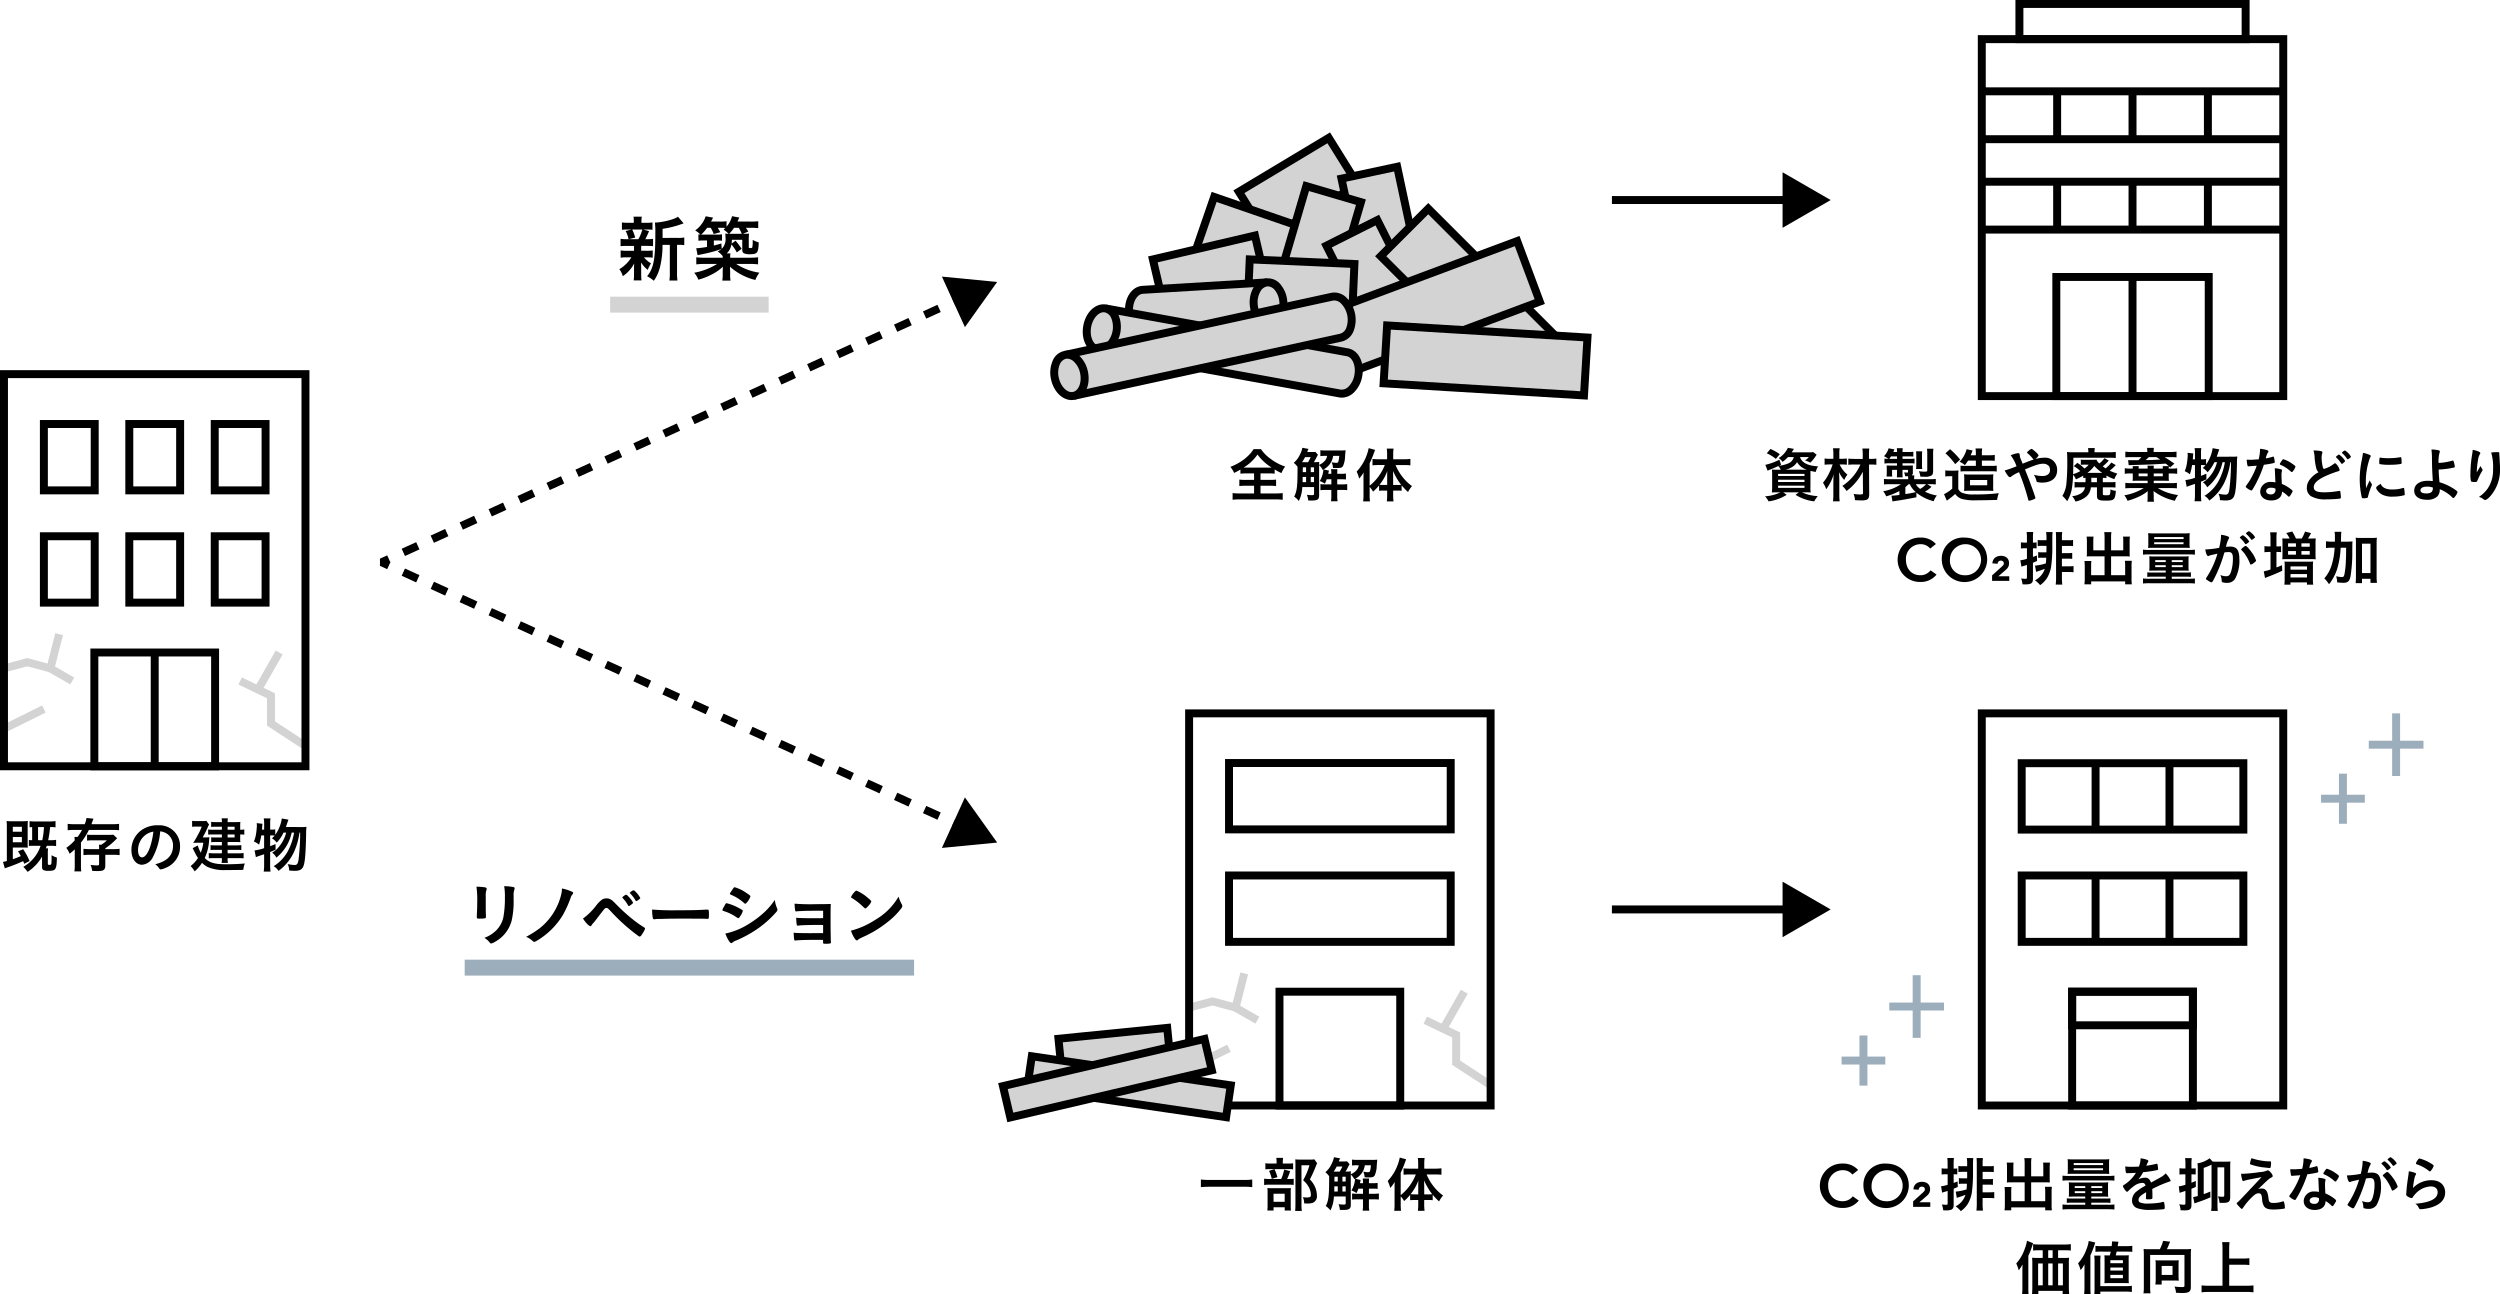 <svg id="merit03" xmlns="http://www.w3.org/2000/svg" xmlns:xlink="http://www.w3.org/1999/xlink" width="628.599" height="325.466" viewBox="0 0 628.599 325.466">
  <defs>
    <clipPath id="clip-path">
      <rect id="長方形_3130" data-name="長方形 3130" width="628.599" height="325.466" fill="none"/>
    </clipPath>
  </defs>
  <g id="グループ_2684" data-name="グループ 2684" clip-path="url(#clip-path)">
    <path id="パス_53074" data-name="パス 53074" d="M122.138,228.372c0,.414.018,1.241.036,1.746,0,.18.018.359.018.432,0,.36-.252.431-1.656.431-.541,0-.648-.071-.648-.378v-.359c.071-1.4.107-2.179.107-3.456a23.036,23.036,0,0,0-.2-3.834,13.905,13.905,0,0,1,2.178.162c.252.054.4.18.4.4a.7.7,0,0,1-.053.252,3.96,3.96,0,0,0-.18,1.567Zm7-2.34a21.591,21.591,0,0,1-.5,5.508,8.59,8.59,0,0,1-4.212,5.292,2.956,2.956,0,0,1-.918.4.432.432,0,0,1-.343-.2,5.056,5.056,0,0,0-1.368-1.224,8.25,8.25,0,0,0,2.916-1.818,6.731,6.731,0,0,0,1.837-3.275,26.488,26.488,0,0,0,.4-5.04,14.783,14.783,0,0,0-.18-2.844,12.71,12.71,0,0,1,2.286.2c.234.055.342.145.342.324a1,1,0,0,1-.072.325,4.33,4.33,0,0,0-.18,1.6Z"/>
    <path id="パス_53075" data-name="パス 53075" d="M143.9,224.25c.144.071.216.162.216.27a.688.688,0,0,1-.235.432,2.728,2.728,0,0,0-.431.882,27.248,27.248,0,0,1-1.981,4.338,18.965,18.965,0,0,1-6.462,6.353c-.431.252-.521.288-.647.288a.568.568,0,0,1-.4-.179,5.114,5.114,0,0,0-1.673-1.08,23.73,23.73,0,0,0,3.473-2.2,15.47,15.47,0,0,0,5.275-8.153,7.526,7.526,0,0,0,.269-1.8,10.691,10.691,0,0,1,2.593.847"/>
    <path id="パス_53076" data-name="パス 53076" d="M149.97,227.6a6.7,6.7,0,0,1,1.386-1.385,1.9,1.9,0,0,1,1.133-.325,1.95,1.95,0,0,1,1.26.4c.307.2.307.2,1.441,1.349a44.126,44.126,0,0,0,4.122,3.691,25,25,0,0,0,2.628,1.836c.179.107.252.2.252.3a3.227,3.227,0,0,1-.5,1.045c-.414.72-.63.972-.846.972a.523.523,0,0,1-.288-.107,46.764,46.764,0,0,1-6.822-6.067c-.9-.954-.955-1.008-1.26-1.008a.686.686,0,0,0-.523.27c-.162.181-1.3,1.639-1.872,2.395a13.626,13.626,0,0,1-.864,1.08,2.455,2.455,0,0,0-.432.54c-.126.215-.215.288-.341.288-.2,0-.559-.271-.991-.756a9.369,9.369,0,0,1-.864-1.152,16.433,16.433,0,0,0,3.385-3.367m7.956.073a8.025,8.025,0,0,0-1.332-1.819c-.091-.09-.109-.126-.109-.162,0-.107.109-.233.415-.449.288-.2.4-.271.5-.271.163,0,.325.126.775.63a5.031,5.031,0,0,1,.989,1.351c0,.107-.054.18-.269.359-.4.342-.649.5-.792.5-.073,0-.126-.036-.18-.143m2.537-1.351c-.126.072-.287.181-.342.217-.017,0-.017,0-.071.017-.036,0-.055.018-.072.018-.055,0-.109-.054-.181-.161a8.433,8.433,0,0,0-1.35-1.765c-.017-.017-.053-.071-.108-.143a1,1,0,0,1,.288-.288,3.453,3.453,0,0,1,.612-.361c.216.036.216.036.414.216A6.257,6.257,0,0,1,161,225.8c0,.089-.18.269-.54.521"/>
    <path id="パス_53077" data-name="パス 53077" d="M170.477,228.876c3.294,0,5.184-.036,7-.162h.233c.54,0,.54.017.54,1.458,0,.738-.053.864-.359.864h-.072c-1.189-.055-1.855-.055-7.057-.055-1.907,0-2.861.019-4.517.073h-.522a4.651,4.651,0,0,0-1.009.072c-.09,0-.162.018-.2.018a.327.327,0,0,1-.36-.252,11.464,11.464,0,0,1-.18-2.2,62.66,62.66,0,0,0,6.5.181"/>
    <path id="パス_53078" data-name="パス 53078" d="M186.107,230.388c-.251.4-.324.468-.467.468-.126,0-.126,0-.9-.521a12,12,0,0,0-2.717-1.243c-.289-.108-.378-.179-.378-.3a3.275,3.275,0,0,1,.431-.883c.073-.144.145-.252.18-.342.2-.359.288-.468.433-.468a12.07,12.07,0,0,1,2.627.972,14.929,14.929,0,0,1,1.369.774.338.338,0,0,1,.089.216,4.371,4.371,0,0,1-.666,1.332m9.27-2.051a1,1,0,0,1,.091.395c0,.234-.091.378-.433.756a25.907,25.907,0,0,1-4.86,4.248,30.39,30.39,0,0,1-5.111,2.755,2.6,2.6,0,0,0-.882.485c-.162.126-.217.162-.307.162-.342,0-.954-.99-1.494-2.412a17.9,17.9,0,0,0,5.887-2.412,25.362,25.362,0,0,0,3.96-2.987,17.362,17.362,0,0,0,2.591-3.061,6.912,6.912,0,0,0,.558,2.071m-7.542-1.477c-.233.288-.323.36-.449.36a.4.4,0,0,1-.271-.143,11.293,11.293,0,0,0-3.33-2.107c-.179-.072-.252-.143-.252-.252a.474.474,0,0,1,.109-.269c.863-1.315.9-1.368,1.1-1.368a10.156,10.156,0,0,1,2.88,1.4c.864.576,1.063.738,1.063.918a4.476,4.476,0,0,1-.847,1.458"/>
    <path id="パス_53079" data-name="パス 53079" d="M206.966,232.584c-.45-.019-.828-.019-1.116-.019-2.16,0-4.1.055-4.77.126-.27.037-.45.055-.5.055-.252,0-.288-.108-.4-1.98.846.072,1.98.108,4.266.108.4,0,2.088,0,2.52-.019V229h-1.494c-1.656,0-3.114.018-3.96.072-.378.018-.612.035-.7.035a1.139,1.139,0,0,0-.378.037,1.033,1.033,0,0,1-.216.018c-.162,0-.234-.055-.27-.162a14.5,14.5,0,0,1-.162-1.782,51.2,51.2,0,0,0,5.454.126c2.016,0,2.7-.018,3.654-.054-.054,1.062-.054,2.231-.054,4.662,0,1.3.036,4.068.072,4.859,0,.037.018.09.018.109a.29.29,0,0,1-.144.288,5.009,5.009,0,0,1-1.17.09c-.666,0-.666-.018-.666-.468v-.5c-.63-.018-1.1-.018-1.422-.018-2.808,0-4.878.072-5.454.162a.317.317,0,0,1-.108.018c-.288,0-.306-.108-.414-1.963.811.073,2.142.109,4.266.109.379,0,2.718-.018,3.15-.018Z"/>
    <path id="パス_53080" data-name="パス 53080" d="M226.755,227.4a.952.952,0,0,1,.126.415c0,.18-.072.306-.3.629a18.692,18.692,0,0,1-3.655,3.582,27.132,27.132,0,0,1-5.49,3.367c-1.386.648-1.458.684-1.674.881-.143.145-.216.181-.324.181-.162,0-.306-.144-.576-.54a8.1,8.1,0,0,1-.9-1.908,20.628,20.628,0,0,0,6.1-2.718,16.1,16.1,0,0,0,5.868-5.832,9.886,9.886,0,0,0,.828,1.943m-11.988-3.023c.307-.342.433-.433.6-.433a10.564,10.564,0,0,1,2.807,1.783c.684.558.9.792.9.972a3.569,3.569,0,0,1-.757,1.1c-.4.45-.594.612-.737.612-.126,0-.126,0-.865-.7a15.036,15.036,0,0,0-1.872-1.494c-.63-.414-.63-.414-.756-.486a.218.218,0,0,1-.108-.163,3.611,3.611,0,0,1,.792-1.187"/>
    <rect id="長方形_3082" data-name="長方形 3082" width="1.999" height="2" transform="translate(239.349 207.776) rotate(-65.511)"/>
    <path id="パス_53081" data-name="パス 53081" d="M235.709,206.118l-3.64-1.659.828-1.82,3.64,1.658Zm-7.281-3.317-3.642-1.657.829-1.82,3.641,1.657Zm-7.282-3.315-3.641-1.659.828-1.82,3.641,1.658Zm-7.281-3.317-3.641-1.657.828-1.82,3.641,1.657Zm-7.283-3.315-3.64-1.658.828-1.821,3.641,1.659Zm-7.281-3.317-3.64-1.658.828-1.82,3.64,1.658Zm-7.281-3.315-3.642-1.658.828-1.821,3.642,1.659Zm-7.282-3.316-3.641-1.659.828-1.82,3.641,1.658Zm-7.282-3.316-3.64-1.658.828-1.82,3.641,1.658Zm-7.282-3.316-3.64-1.658.828-1.821,3.64,1.658Zm-7.281-3.317-3.641-1.657.828-1.82,3.641,1.657Zm-7.281-3.315-3.642-1.658.828-1.821,3.642,1.659Zm-7.283-3.316-3.64-1.658.828-1.82,3.641,1.657Zm-7.281-3.316-3.64-1.658.828-1.82,3.64,1.658Zm-7.282-3.316-3.641-1.659.828-1.82,3.641,1.658Zm-7.281-3.316-3.641-1.658.828-1.82,3.641,1.658Zm-7.282-3.316-3.64-1.658.828-1.821,3.641,1.659Zm-7.282-3.316-3.64-1.658.828-1.82,3.64,1.658Zm-7.281-3.316L101,144.772l.828-1.821,3.641,1.659Z"/>
    <path id="パス_53082" data-name="パス 53082" d="M97.357,143.114l-1.82-.829v-1.82l1.82-.829.734,1.615.094.043-.037.082.037.081-.093.042Z"/>
    <path id="パス_53083" data-name="パス 53083" d="M101.826,139.8,101,137.978l3.64-1.658.828,1.819Zm7.281-3.317-.828-1.821,3.641-1.656.829,1.82Zm7.282-3.315-.828-1.821,3.641-1.658.828,1.82Zm7.281-3.317-.828-1.82,3.641-1.658.828,1.821Zm7.283-3.315-.829-1.82,3.642-1.659.827,1.82Zm7.281-3.318-.828-1.819,3.64-1.658.828,1.82Zm7.282-3.315-.828-1.819,3.641-1.659.829,1.821Zm7.281-3.315-.828-1.821,3.641-1.658.828,1.82Zm7.282-3.316-.829-1.82,3.641-1.658.828,1.82Zm7.282-3.317-.828-1.821,3.64-1.657L171,108.3Zm7.281-3.316-.828-1.82,3.641-1.657.828,1.819Zm7.281-3.315-.828-1.82,3.642-1.659.828,1.821Zm7.283-3.316-.829-1.821,3.641-1.657.828,1.82Zm7.281-3.316-.828-1.821,3.64-1.657.828,1.82Zm7.283-3.316-.829-1.822,3.641-1.657.828,1.819Zm7.28-3.316-.828-1.82,3.641-1.658.828,1.819Zm7.282-3.316-.829-1.82,3.641-1.659.828,1.821Zm7.282-3.317-.828-1.819,3.64-1.658.828,1.82Zm7.281-3.315-.828-1.821,3.641-1.658.828,1.82Z"/>
    <rect id="長方形_3083" data-name="長方形 3083" width="2" height="2" transform="translate(239.35 74.974) rotate(-24.463)"/>
    <path id="パス_53084" data-name="パス 53084" d="M242.618,200.494l8.108,11.362L236.832,213.2Z"/>
    <path id="パス_53085" data-name="パス 53085" d="M242.618,82.255l8.108-11.363-13.894-1.343Z"/>
    <path id="パス_53086" data-name="パス 53086" d="M157.618,61.831a12.49,12.49,0,0,0-1.584.072V60.049a8.964,8.964,0,0,0,1.6.09h.414a7.235,7.235,0,0,0-.737-2.052l1.511-.378h-.81a13.065,13.065,0,0,0-1.638.072V55.927a9.535,9.535,0,0,0,1.656.09h1.333v-.252a8.589,8.589,0,0,0-.073-1.278h2.088a6.021,6.021,0,0,0-.09,1.26v.27h1.17a9.1,9.1,0,0,0,1.6-.09v1.854a12.93,12.93,0,0,0-1.62-.072h-.7l1.458.414a21.977,21.977,0,0,1-.937,2.016h.36a8.962,8.962,0,0,0,1.584-.09V61.9a12.836,12.836,0,0,0-1.584-.072h-1.4v1.224h1.332a9.117,9.117,0,0,0,1.566-.09v1.818a12.148,12.148,0,0,0-1.566-.072h-.63a6.864,6.864,0,0,0,1.765,1.512,11.453,11.453,0,0,0-.828,1.638,7.824,7.824,0,0,1-1.675-1.854c.018.81.036,1.242.036,1.35v1.71a10.381,10.381,0,0,0,.09,1.44h-1.98a9.65,9.65,0,0,0,.09-1.368V67.411c0-.342.019-.7.036-1.17a8.467,8.467,0,0,1-2.862,3.2,5.581,5.581,0,0,0-.863-1.764,8.693,8.693,0,0,0,3.023-2.97h-1.116a9.364,9.364,0,0,0-1.584.09V62.965a9.187,9.187,0,0,0,1.62.09h1.746V61.831Zm1.332-4.122a8.857,8.857,0,0,1,.756,2.016l-1.566.414h2.376a10.07,10.07,0,0,0,.99-2.43Zm11.52,2.106a7.171,7.171,0,0,0,1.584-.108v1.926a9.562,9.562,0,0,0-1.386-.072h-.431v6.948a11.406,11.406,0,0,0,.107,2.035h-2.033a11.774,11.774,0,0,0,.107-2.035V61.561h-1.836a22.654,22.654,0,0,1-.63,5.58A10.324,10.324,0,0,1,164.4,70.6a7.551,7.551,0,0,0-1.693-1.134c1.639-2.016,2.071-4.266,2.071-10.8a18.883,18.883,0,0,0-.109-2.7c1.962-.054,4.933-.81,5.8-1.476l1.423,1.674c-.181.054-.217.072-.576.2a23.535,23.535,0,0,1-4.716,1.17v2.286Z"/>
    <path id="パス_53087" data-name="パス 53087" d="M186.973,58.788c.558,0,.972-.018,1.368-.054a12.118,12.118,0,0,0-.072,1.584v1.746c0,.271.054.306.4.306.325,0,.414-.035.487-.18a7.461,7.461,0,0,0,.108-1.439v-.433a6.749,6.749,0,0,0,1.512.63c-.072,2.592-.342,2.971-2.124,2.971a3.448,3.448,0,0,1-1.567-.217c-.341-.18-.449-.432-.449-1.025V60.3h-2.61a7.369,7.369,0,0,1-.072.954l.99-.738a15.9,15.9,0,0,1,1.53,2.051l-1.225.9a9.136,9.136,0,0,0-1.349-2,3.968,3.968,0,0,1-1.17,2.25h.935a6.071,6.071,0,0,0-.071,1.08h4.932a16.033,16.033,0,0,0,2.088-.109v1.783a17.024,17.024,0,0,0-2.088-.109H185.1a14.34,14.34,0,0,0,5.849,2.2,7.419,7.419,0,0,0-1.025,1.836,14.8,14.8,0,0,1-6.391-3.347c.019.288.037.666.055,1.115v.828a6.8,6.8,0,0,0,.108,1.566h-2.088a9.084,9.084,0,0,0,.108-1.566v-.828c0-.252.018-.522.054-1.115a11.423,11.423,0,0,1-2.808,1.962,16.569,16.569,0,0,1-3.366,1.313,6.335,6.335,0,0,0-1.044-1.746,16.273,16.273,0,0,0,5.76-2.214h-3.187a16.6,16.6,0,0,0-2.051.109V64.692a14.413,14.413,0,0,0,2.034.109h4.608v-.4a5.31,5.31,0,0,0-1.261-1.17,5.02,5.02,0,0,0,.954-.63,29.752,29.752,0,0,1-2.9.882c-.828.2-1.3.307-2.179.487a8.545,8.545,0,0,0-.918.2l-.359-1.746a20.712,20.712,0,0,0,2.718-.343V60.463h-.739a9.825,9.825,0,0,0-1.421.071v-1.62a4.693,4.693,0,0,0,.486.055,5.975,5.975,0,0,0-1.3-1.027,7.282,7.282,0,0,0,2.645-3.563l1.855.342c-.09.179-.09.179-.324.629-.109.18-.162.306-.2.361h2.232a9.742,9.742,0,0,0,1.674-.091v1.368a6.316,6.316,0,0,0,1.386-2.628l1.818.342c-.036.108-.2.45-.45,1.009h3.33a13.256,13.256,0,0,0,1.889-.091v1.746a16.452,16.452,0,0,0-1.817-.09h-1.278c.2.288.288.432.593.954l-1.349.558Zm-5.508,3.78a3.391,3.391,0,0,0,.953-2.843,7.839,7.839,0,0,0-.053-.991,7.193,7.193,0,0,0,.828.054c-.036-.035-.054-.071-.073-.09a8.911,8.911,0,0,0-1.187-.972c.216-.2.306-.27.45-.414-.378-.017-.63-.036-.973-.036h-.954a9.665,9.665,0,0,1,.649,1.116l-1.656.451a7.631,7.631,0,0,0-.756-1.567h-.9a10.77,10.77,0,0,1-1.475,1.71h3.8a7.045,7.045,0,0,0,1.421-.072v1.62a9.233,9.233,0,0,0-1.277-.071h-.774V61.74c.792-.2,1.062-.269,1.889-.521Zm2.214-3.78h2.826a8.889,8.889,0,0,0-.757-1.512h-1.187a9.615,9.615,0,0,1-1.224,1.512Z"/>
    <path id="パス_53088" data-name="パス 53088" d="M449.577,114.921a9.728,9.728,0,0,1-1.366,1.215,3.7,3.7,0,0,0-.974-.959,5.911,5.911,0,0,0,2.309-2.58l1.516.27a3.851,3.851,0,0,0-.255.4,4.421,4.421,0,0,1-.315.465h4.23a7.308,7.308,0,0,0,1.2-.059l.856.674a2.925,2.925,0,0,0-.255.361,8.649,8.649,0,0,1-1.335,1.62,6.658,6.658,0,0,0-1.335-.555,3.787,3.787,0,0,0,.96-.856h-2.22c.449,1.426,1.949,2.205,4.545,2.342a4.648,4.648,0,0,0-.585,1.408c-.6-.1-.825-.15-1.32-.269-.015.42-.015.808-.015,1.23V122.3a8.449,8.449,0,0,0,.06,1.532c-.316-.032-.915-.047-1.531-.047h-.674a10.848,10.848,0,0,0,3.99.961,7.361,7.361,0,0,0-.9,1.32,11.29,11.29,0,0,1-4.694-1.651l.84-.63h-3.945l.884.63a11.311,11.311,0,0,1-4.559,1.651,5.869,5.869,0,0,0-.885-1.276,9.845,9.845,0,0,0,3.84-1h-.585c-.675,0-1.186.015-1.53.047.03-.272.059-.856.059-1.44v-2.85a12.837,12.837,0,0,0-.059-1.47c.285.015.825.031,1.469.031h.75a3.943,3.943,0,0,0-.6-.932c-.765.362-.976.452-2.085.9-.21.09-.36.15-.615.285l-.571-1.484a14.518,14.518,0,0,0,3.526-1.291l.434,1.259-.509.256a7.782,7.782,0,0,0,2.174-.525,2.322,2.322,0,0,0,1.531-1.651Zm-3.06.465a9.492,9.492,0,0,0-2.28-1.41l.929-1.094a13.237,13.237,0,0,1,2.341,1.319Zm.569,4.307h6.631v-.543h-6.631Zm0,1.5h6.631v-.572h-6.631Zm0,1.469h6.631v-.541h-6.631Zm6.721-4.559h.495a4.349,4.349,0,0,1-2.46-1.906,3.384,3.384,0,0,1-1.335,1.3,5.009,5.009,0,0,1-1.62.6Z"/>
    <path id="パス_53089" data-name="パス 53089" d="M462.552,116.78a7.173,7.173,0,0,0,1.964,2.567,5.453,5.453,0,0,0-.794,1.334,7.487,7.487,0,0,1-1.335-1.981,22.892,22.892,0,0,1,.089,2.387v3.3a13.1,13.1,0,0,0,.09,1.666h-1.679a12.973,12.973,0,0,0,.089-1.666v-2.85c.015-.554.015-.554.015-.8a13.219,13.219,0,0,1,.075-1.484,11.943,11.943,0,0,1-1.889,3.764,6.176,6.176,0,0,0-.811-1.635,11.954,11.954,0,0,0,1.74-2.834,12.759,12.759,0,0,0,.691-1.772h-.7a11.2,11.2,0,0,0-1.321.077V115.28a8.567,8.567,0,0,0,1.38.077h.825v-1.231a9.985,9.985,0,0,0-.089-1.41h1.679a7.284,7.284,0,0,0-.09,1.41v1.231h.781a8.408,8.408,0,0,0,1.109-.077v1.577a8.775,8.775,0,0,0-1.109-.077Zm3.734.016a10.957,10.957,0,0,0-1.545.074v-1.558a13.67,13.67,0,0,0,1.561.074h2.069v-.9a14.52,14.52,0,0,0-.09-1.709h1.726a14.569,14.569,0,0,0-.075,1.709v.9h.434a8.468,8.468,0,0,0,1.426-.09v1.574a12.04,12.04,0,0,0-1.426-.074h-.42l.045,7.439c0,.795-.165,1.186-.6,1.4a3.61,3.61,0,0,1-1.514.18c-.5,0-.915-.016-1.455-.061a5.163,5.163,0,0,0-.361-1.56,11.66,11.66,0,0,0,1.545.134c.675,0,.826-.058.826-.359l-.045-5.369a13.021,13.021,0,0,1-1.351,2.144,13.467,13.467,0,0,1-2.744,2.715,6.185,6.185,0,0,0-1.051-1.289,12.216,12.216,0,0,0,4.545-5.371Z"/>
    <path id="パス_53090" data-name="パス 53090" d="M481.86,125.031c-2.175.435-3.75.72-5.325.929-.345.061-.4.061-.69.121l-.255-1.455h.135a14.648,14.648,0,0,0,1.86-.181v-.975a17.176,17.176,0,0,1-3.33,1.336,4.545,4.545,0,0,0-.75-1.291,11.242,11.242,0,0,0,4.47-1.769H475.26a13.378,13.378,0,0,0-1.559.06v-1.379a14.2,14.2,0,0,0,1.619.061h4.469v-.256c0-.135-.014-.361-.014-.481-.3,0-.4,0-.765-.015a3.106,3.106,0,0,0-.24-.975,5.483,5.483,0,0,0,.75.076c.165,0,.225-.06.225-.24v-.451h-1.38v.75c0,.465.015.766.045,1.125h-1.47a8.921,8.921,0,0,0,.045-1.125v-.75H475.74v.871a5.08,5.08,0,0,0,.045.809H474.36c.03-.4.045-.569.045-.885v-1.08c0-.18-.015-.465-.03-.824.2.015.63.031.96.031h1.65v-.588h-1.86a8.613,8.613,0,0,0-1.3.076v-1.244a7.063,7.063,0,0,0,.975.06,6.37,6.37,0,0,0-1.094-.662,4.888,4.888,0,0,0,1.169-1.992l1.456.285c-.121.315-.166.4-.271.645h.93a5.759,5.759,0,0,0-.06-.945h1.5a5.762,5.762,0,0,0-.06.945h1.4a9.769,9.769,0,0,0,1.32-.061V114.8c-.435-.029-.735-.045-1.32-.045h-1.4v.617h1.575a10.293,10.293,0,0,0,1.44-.06v1.228a11.4,11.4,0,0,0-1.365-.06h-1.65v.588h1.455c.525,0,.84-.016,1.155-.031-.015.15-.015.345-.015.615v1.14a.838.838,0,0,1-.27.735h.66a3.832,3.832,0,0,0-.061.705v.256H485.1a14.19,14.19,0,0,0,1.635-.061v1.379a13.549,13.549,0,0,0-1.575-.06h-.57l1.065.644a6.7,6.7,0,0,1-1.65,1.231,10.449,10.449,0,0,0,3,.96,5.335,5.335,0,0,0-.8,1.44,11.16,11.16,0,0,1-4.35-2.145Zm-4.875-9.659v-.617H475.47a5.863,5.863,0,0,1-.435.617Zm2.1,8.848a25.978,25.978,0,0,0,2.625-.48,5.739,5.739,0,0,1-1.515-1.994h-.3a10.452,10.452,0,0,1-.81.734Zm2.625-2.474a3.578,3.578,0,0,0,1.11,1.185,6.019,6.019,0,0,0,1.469-1.185Zm.06-3.825a6.517,6.517,0,0,0,.06-.974V114.56a10.546,10.546,0,0,0-.06-1.078h1.56a6.177,6.177,0,0,0-.06,1.078v2.357a5.853,5.853,0,0,0,.06,1Zm4.29.389c0,.766-.105,1.066-.48,1.291a3.246,3.246,0,0,1-1.68.27c-.285,0-.7-.014-1.05-.03a4,4,0,0,0-.375-1.365,10.566,10.566,0,0,0,1.38.121,4.549,4.549,0,0,0,.57-.045c.135-.047.165-.105.165-.377v-4.109a7.3,7.3,0,0,0-.075-1.229h1.62a7.933,7.933,0,0,0-.075,1.305Z"/>
    <path id="パス_53091" data-name="パス 53091" d="M489.119,118.267a6.6,6.6,0,0,0,1.14.074h1.08a8.683,8.683,0,0,0,1.11-.061,13.324,13.324,0,0,0-.059,1.561v3.1a1.843,1.843,0,0,0,1.049,1,7.456,7.456,0,0,0,2.925.375,45.539,45.539,0,0,0,6.225-.314,6.876,6.876,0,0,0-.435,1.695c-1.275.045-3.344.09-4.935.09a13.441,13.441,0,0,1-3.81-.3,3.237,3.237,0,0,1-1.8-1.289,13.727,13.727,0,0,1-1.634,1.336c-.106.074-.3.238-.466.36l-.705-1.635a9.394,9.394,0,0,0,2.07-1.4v-3.119h-.78a5.312,5.312,0,0,0-.975.074Zm1.2-5.324a19.613,19.613,0,0,1,2.535,2.607l-1.245,1.156a16.013,16.013,0,0,0-2.445-2.728Zm4.531,2.863a10.531,10.531,0,0,1-.8,1.156,4.641,4.641,0,0,0-1.32-.855,7.25,7.25,0,0,0,1.755-3.151l1.515.33c-.029.045-.194.481-.27.647-.075.195-.12.3-.225.539h1.3V114.1a7.04,7.04,0,0,0-.089-1.334H498.4a6.847,6.847,0,0,0-.075,1.334v.375h1.71a9.911,9.911,0,0,0,1.53-.09v1.482a13.271,13.271,0,0,0-1.485-.058h-1.755v1.336h2.385a9.98,9.98,0,0,0,1.35-.061v1.485a10.018,10.018,0,0,0-1.35-.077h-6.54a11.169,11.169,0,0,0-1.215.061v-1.469a9.413,9.413,0,0,0,1.29.061h2.565v-1.336Zm.269,7.59a12.569,12.569,0,0,0-1.275.045,7.991,7.991,0,0,0,.046-1V120.53a7.984,7.984,0,0,0-.061-1.273,13.713,13.713,0,0,0,1.561.061h4.319a13.033,13.033,0,0,0,1.5-.061,10.84,10.84,0,0,0-.045,1.469v1.351a9.29,9.29,0,0,0,.045,1.364c-.39-.032-.75-.045-1.425-.045Zm.225-1.379h4.32v-1.322h-4.32Z"/>
    <path id="パス_53092" data-name="パス 53092" d="M513.941,115.087a3.007,3.007,0,0,1,3.3,3.164c0,1.936-1.41,3.09-3.75,3.09a4.6,4.6,0,0,1-1.231-.135.313.313,0,0,1-.21-.256,4.971,4.971,0,0,0-.659-1.574,8.569,8.569,0,0,0,2.13.315c1.215,0,1.935-.555,1.935-1.514a1.783,1.783,0,0,0-.255-.961,1.892,1.892,0,0,0-1.531-.615c-.854,0-2.04.375-4.514,1.441.945,2.354.945,2.354,1.47,3.795.629,1.693,1.155,3.225,1.155,3.359s-.09.2-.39.33a4.386,4.386,0,0,1-1.185.375c-.15,0-.165-.031-.315-.585a52.706,52.706,0,0,0-2.221-6.584,7.793,7.793,0,0,0-2,1.125.438.438,0,0,1-.284.119c-.195,0-.375-.151-.66-.555a8.273,8.273,0,0,1-.675-1.125,22.852,22.852,0,0,0,2.985-1.064,9.705,9.705,0,0,0-1.47-2.747,6.125,6.125,0,0,1,1.845-.539c.315,0,.39.09.435.5a2.673,2.673,0,0,0,.255.99c.015.031.149.345.465,1.156,1.32-.541,1.785-.721,2.775-1.035a.269.269,0,0,1-.12-.106,8.529,8.529,0,0,0-1.485-1.545.282.282,0,0,1-.045-.134c0-.09,0-.09.51-.541a1.556,1.556,0,0,1,.585-.36.435.435,0,0,1,.24.09c.915.69,1.545,1.32,1.545,1.574a2.812,2.812,0,0,1-.81.887,8.289,8.289,0,0,1,2.175-.33"/>
    <path id="パス_53093" data-name="パス 53093" d="M524.383,120.155a5.731,5.731,0,0,0-.585.045v-.6a15.316,15.316,0,0,1-1.83.929,3.772,3.772,0,0,0-.72-1.154,25.745,25.745,0,0,1-.3,3.494,8.988,8.988,0,0,1-1.185,3.151,7.972,7.972,0,0,0-1.2-1.334,7.245,7.245,0,0,0,1.019-3.151,57.649,57.649,0,0,0,.21-6.014c0-.15,0-.392-.015-.587a10.3,10.3,0,0,0-.06-1.288,13.872,13.872,0,0,0,1.815.075h3.555V113.5a4.726,4.726,0,0,0-.075-.84h1.71a4.515,4.515,0,0,0-.074.856v.209h3.689a13.672,13.672,0,0,0,1.65-.09v1.529a12.632,12.632,0,0,0-1.56-.076h-9.1v.812c0,.434-.03,1.543-.06,3.329a8.456,8.456,0,0,0,1.8-.78,7.964,7.964,0,0,0-1.636-1.246l.886-.824a9.744,9.744,0,0,1,1.8,1.426,5.009,5.009,0,0,0,1.08-.977h-.915a6.87,6.87,0,0,0-1.08.061v-1.334a6.883,6.883,0,0,0,1.08.06h1.7a9.935,9.935,0,0,0,1.155-.045,2.505,2.505,0,0,0,.705.959,5.217,5.217,0,0,0,1.29-1.32l1.1.586a12.815,12.815,0,0,1-1.515,1.469c.375.269.375.269.705.5a6.367,6.367,0,0,0,1.44-1.471l1.125.645a11.311,11.311,0,0,1-1.53,1.41,15.369,15.369,0,0,0,1.92.736,6.225,6.225,0,0,0-.75,1.393,10.3,10.3,0,0,1-1.98-.9v.629a8.5,8.5,0,0,0-.915-.06v1.1h1.875a9.441,9.441,0,0,0,1.306-.06v1.408a10.778,10.778,0,0,0-1.335-.061h-1.846v1.622c0,.33.09.375.855.375.72,0,.855-.045.946-.286a3.919,3.919,0,0,0,.1-1.2,4.018,4.018,0,0,0,1.38.375c-.09,1.215-.225,1.74-.54,2.07-.285.286-.81.389-1.905.389-1.92,0-2.31-.209-2.31-1.273v-2.073h-1.53a3.424,3.424,0,0,1-1.2,2.372,6.164,6.164,0,0,1-2.686,1.2,4.715,4.715,0,0,0-.825-1.352,4.825,4.825,0,0,0,2.325-.764,2.284,2.284,0,0,0,.915-1.457h-1.275a10.744,10.744,0,0,0-1.35.061v-1.408a9.706,9.706,0,0,0,1.3.06h1.44c.015-.195.015-.256.015-.451Zm.66-1.258h3.54a10.94,10.94,0,0,1-1.995-1.742,7.358,7.358,0,0,1-1.74,1.742Zm.795,1.979a3.436,3.436,0,0,1-.015.361h1.425v-1.1h-1.41Z"/>
    <path id="パス_53094" data-name="パス 53094" d="M543.813,117.818c0-.211-.014-.465-.029-.616H545.3a9.123,9.123,0,0,0-.75-.631c-3.285.211-3.285.211-8.07.346-.345.014-.405.014-1.246.045l-.149-1.275c.465.029.66.029,1.08.029h1.5a8.159,8.159,0,0,0,.795-.781h-2.565c-.645,0-1.23.031-1.5.06v-1.437a10.237,10.237,0,0,0,1.544.09h3.976v-.09a6.273,6.273,0,0,0-.06-.946h1.725a4.732,4.732,0,0,0-.075.946v.09h4.274a10.073,10.073,0,0,0,1.486-.09V115c-.076,0-.151-.015-.18-.015-.375-.03-.646-.045-1.32-.045h-1.5c.974.6,1.29.81,2.46,1.636l-1.08.961-.315-.3c0,.089-.016.1-.016.224v.151a1.222,1.222,0,0,0-.014.211h.63a8.133,8.133,0,0,0,1.5-.09v1.408a10.589,10.589,0,0,0-1.5-.09h-.63v.9a8.12,8.12,0,0,0,.045.959c-.495-.015-.825-.029-1.125-.029h-2.685v.6h4.244a9.62,9.62,0,0,0,1.576-.076v1.378c-.63-.044-.84-.06-1.59-.06h-3.18a11.878,11.878,0,0,0,2.43,1.141,14.915,14.915,0,0,0,2.639.615,5.869,5.869,0,0,0-.8,1.439,13.968,13.968,0,0,1-5.37-2.445s.016.361.046,1.08v.525a6.076,6.076,0,0,0,.074,1.08h-1.679a5.706,5.706,0,0,0,.075-1.064v-.557c0-.193.015-.689.045-1.048a10.813,10.813,0,0,1-2.46,1.484,16.508,16.508,0,0,1-2.64.945,5.178,5.178,0,0,0-.81-1.381,13.626,13.626,0,0,0,4.889-1.814h-3.059c-.765,0-.96.016-1.575.06V121.4a10.234,10.234,0,0,0,1.634.076H540v-.6h-2.655c-.3,0-.705.014-1.125.029a.851.851,0,0,0,.014-.164,6.8,6.8,0,0,0,.031-.795v-.9h-.5a7.851,7.851,0,0,0-1.514.09v-1.408a8.5,8.5,0,0,0,1.514.09h.5a3.8,3.8,0,0,0-.031-.616h1.531c-.015.1-.031.391-.031.539v.077H540a6.685,6.685,0,0,0-.03-.737h1.589a5.082,5.082,0,0,0-.029.737ZM540,119.046h-2.266v.707H540Zm.3-4.111c-.33.33-.54.525-.81.752,1.38-.016,1.815-.032,3.675-.137-.405-.27-.436-.285-.945-.615Zm3.509,4.111h-2.279v.707h2.279Z"/>
    <path id="パス_53095" data-name="パス 53095" d="M561.348,114.831a7.224,7.224,0,0,0,1.2-.061,13.326,13.326,0,0,0-.09,1.817c-.1,4.859-.285,7.064-.674,8.055a1.623,1.623,0,0,1-.991,1.035,4.054,4.054,0,0,1-1.2.164c-.314,0-.734-.03-1.409-.09a3.608,3.608,0,0,0-.375-1.619,8.3,8.3,0,0,0,1.784.238c.57,0,.8-.314.96-1.318a54.785,54.785,0,0,0,.4-6.826h-.165a17.471,17.471,0,0,1-1.545,5.22,12.245,12.245,0,0,1-3.734,4.41,3.418,3.418,0,0,0-1.216-1.185,10.037,10.037,0,0,0,3.736-4.1,14.808,14.808,0,0,0,1.394-4.349h-.6a10.975,10.975,0,0,1-3.854,6.3,3.212,3.212,0,0,0-1.065-1.246,6.016,6.016,0,0,0,1.7-1.455,9.026,9.026,0,0,0,1.845-3.6h-.661a9.521,9.521,0,0,1-1.724,2.535,4.03,4.03,0,0,0-1.2-1.094,7.574,7.574,0,0,0,.689-.691c-.045-.014-.045-.014-.21-.014-.09-.016-.4-.016-.585-.016h-.345v2.7c.51-.179.72-.269,1.351-.539l.015,1.44c-.675.285-.87.359-1.366.57v3.27a14.635,14.635,0,0,0,.09,1.65h-1.71a10.887,10.887,0,0,0,.106-1.65v-2.715c-.675.224-1.1.375-1.306.449a4.92,4.92,0,0,0-.765.3l-.33-1.709a10.336,10.336,0,0,0,2.4-.57v-3.2h-.721a13.431,13.431,0,0,1-.555,2.324,4.43,4.43,0,0,0-1.3-.779,7.776,7.776,0,0,0,.554-1.98,17.5,17.5,0,0,0,.2-1.95,5.742,5.742,0,0,0-.045-.7l1.439.164c-.074,1.036-.074,1.1-.12,1.471h.556V113.87a5.873,5.873,0,0,0-.106-1.2h1.71a5.655,5.655,0,0,0-.09,1.2v1.621h.345a3.686,3.686,0,0,0,.931-.074V116.8a9.43,9.43,0,0,0,1.035-1.875,9.23,9.23,0,0,0,.614-2.235l1.665.3c-.1.285-.1.285-.45,1.307a5.522,5.522,0,0,1-.194.539Z"/>
    <path id="パス_53096" data-name="パス 53096" d="M566.111,117.2c-.269.016-.434.031-.614.045a1.5,1.5,0,0,1-.165.016c-.12,0-.181-.045-.226-.2a8.65,8.65,0,0,1-.194-1.484c.165.016.6.029,1.14.029.165,0,1.349-.074,1.875-.119a11.774,11.774,0,0,0,.345-2.654c1.544.209,2.1.388,2.1.674,0,.1-.016.134-.24.48a4.685,4.685,0,0,0-.42,1.275,10.519,10.519,0,0,0,1.68-.406.772.772,0,0,1,.225-.045c.1,0,.135.076.225.51a5.329,5.329,0,0,1,.12.856c0,.179-.045.21-.436.3-.509.119-1.379.27-2.309.389a27.191,27.191,0,0,1-1.62,3.99,22.222,22.222,0,0,1-1.23,2.237c-.12.179-.2.24-.3.24a3.119,3.119,0,0,1-1.094-.615c-.241-.166-.3-.241-.3-.346s.059-.195.255-.465a15.1,15.1,0,0,0,1.5-2.461,17.013,17.013,0,0,0,1.005-2.353c-.585.044-.63.058-1.321.1m4.936,8.641c-1.635,0-2.745-.9-2.745-2.235a2.508,2.508,0,0,1,2.7-2.416,6.453,6.453,0,0,1,1.14.106c-.06-.721-.06-1-.12-2.4,0-.285-.03-.673-.06-1.154a6.844,6.844,0,0,1,1.635.285.237.237,0,0,1,.179.24,1.737,1.737,0,0,1-.029.241,3.594,3.594,0,0,0-.09.943c0,.557.045,1.5.09,2.236a9.072,9.072,0,0,1,2.25,1.305c.33.254.449.391.449.51,0,.15-.074.285-.494.961-.18.3-.315.433-.42.433s-.091,0-.51-.388a6.134,6.134,0,0,0-1.23-.9c0,1.395-1.02,2.235-2.745,2.235m-.03-3.209c-.72,0-1.215.343-1.215.869,0,.494.45.81,1.125.81a1.076,1.076,0,0,0,1.215-1.2.749.749,0,0,0-.015-.24,2.6,2.6,0,0,0-1.11-.238m5.61-4.262c-.181.256-.271.33-.375.33-.075,0-.135-.029-.24-.135a9.17,9.17,0,0,0-1.455-1.093,5.835,5.835,0,0,0-1.02-.526c-.21-.09-.285-.15-.285-.269s.075-.241.3-.586c.36-.526.45-.616.585-.616a7.684,7.684,0,0,1,2.19,1.112c.645.433.84.613.84.779a3.505,3.505,0,0,1-.54,1"/>
    <path id="パス_53097" data-name="パス 53097" d="M582.414,117.771a13.838,13.838,0,0,1-.436-2.91,6.983,6.983,0,0,0-.269-1.59,8.824,8.824,0,0,1,1.9.166c.226.059.33.164.33.33a1.128,1.128,0,0,1-.045.254,3.335,3.335,0,0,0-.149,1.022,10.783,10.783,0,0,0,.314,2.459c.09.285.181.39.346.39a7.333,7.333,0,0,0,2.4-1.246c.2-.15.226-.164.3-.164.136,0,.271.1.5.389a3.5,3.5,0,0,1,.675,1.275c0,.166-.1.272-.359.346a25.09,25.09,0,0,0-3.495,1.349c-1.831.9-2.656,1.725-2.656,2.655s.766,1.291,2.7,1.291a20.956,20.956,0,0,0,3.526-.33,1.128,1.128,0,0,1,.194-.03.267.267,0,0,1,.255.18,10.136,10.136,0,0,1,.15,1.424.3.3,0,0,1-.254.346,29.6,29.6,0,0,1-3.286.179,7.256,7.256,0,0,1-3.99-.795,2.436,2.436,0,0,1-1.035-2.1,3.288,3.288,0,0,1,.6-1.9,6.373,6.373,0,0,1,2.354-2.025,1.735,1.735,0,0,1-.569-.961m5.444-3.359a.449.449,0,0,1,.285-.119,5.339,5.339,0,0,1,1.516,1.6c0,.09-.12.225-.4.465-.3.256-.33.271-.406.271s-.1,0-.389-.42a7.4,7.4,0,0,0-1.035-1.169.218.218,0,0,1-.076-.137c0-.074.135-.209.51-.494m3.255.4c0,.09-.045.15-.225.3a2.21,2.21,0,0,1-.554.375c-.09,0-.12-.045-.3-.285a6.283,6.283,0,0,0-1.1-1.231c-.059-.058-.075-.09-.075-.135,0-.134.57-.57.75-.57a4.227,4.227,0,0,1,1.5,1.545"/>
    <path id="パス_53098" data-name="パス 53098" d="M596.334,121.656a.379.379,0,0,1,.059.211c0,.1-.014.119-.15.449a16.482,16.482,0,0,0-.84,2.58c-.045.166-.09.256-.149.284a4.2,4.2,0,0,1-.75.106h-.061c-.075,0-.179-.015-.3-.015-.2,0-.24-.045-.3-.224a19.8,19.8,0,0,1-.51-4.5,22.9,22.9,0,0,1,.524-4.921c.151-.81.226-1.259.285-1.756a7.089,7.089,0,0,1,1.621.481c.254.105.33.18.33.329,0,.106-.016.151-.18.392a17.674,17.674,0,0,0-1.051,6.119c0,.345.016.81.061,1.56.42-.946.569-1.23.915-1.965a4.493,4.493,0,0,0,.495.87m3.255,1.065a4.214,4.214,0,0,0,2.054.345,7.6,7.6,0,0,0,2.46-.345.752.752,0,0,1,.21-.045c.106,0,.18.06.2.209a12.061,12.061,0,0,1,.134,1.412c0,.15-.044.195-.254.254a10.24,10.24,0,0,1-2.64.316,5.5,5.5,0,0,1-2.94-.586c-.661-.4-1.35-1.23-1.35-1.635,0-.209.314-.494,1.125-.99a2.1,2.1,0,0,0,1.005,1.065m-1.05-7.649a13.346,13.346,0,0,0,2.024.134,16.714,16.714,0,0,0,2.911-.239.432.432,0,0,1,.134-.016c.106,0,.151.044.181.166a10.833,10.833,0,0,1,.074,1.214c0,.224-.045.3-.21.33a15.893,15.893,0,0,1-2.715.2,12.4,12.4,0,0,1-2.594-.166c-.076-.045-.106-.149-.106-.42a8.4,8.4,0,0,1,.075-1.125c.015-.058.061-.091.151-.091a.148.148,0,0,1,.075.017"/>
    <path id="パス_53099" data-name="パス 53099" d="M613.178,118.043c.03,1.125.06,1.709.21,3.209a13.689,13.689,0,0,1,2.746,1.14c1.184.674,1.784,1.125,1.784,1.334a2.608,2.608,0,0,1-.54,1.019c-.225.331-.39.481-.51.481-.075,0-.135-.029-.24-.136a9.153,9.153,0,0,0-3.18-2.083,2.44,2.44,0,0,1-.63,1.844,3.682,3.682,0,0,1-2.625.81c-1.965,0-3.165-.868-3.165-2.294,0-1.516,1.32-2.475,3.375-2.475a11.43,11.43,0,0,1,1.3.073c-.15-2.458-.2-3.643-.21-5.848a17.2,17.2,0,0,0-.135-2.1,8.681,8.681,0,0,1,1.785.2c.24.073.33.148.33.314a.621.621,0,0,1-.06.24,7.9,7.9,0,0,0-.255,2.625c.12,0,.12,0,.585-.031a15.192,15.192,0,0,0,2.88-.539.311.311,0,0,1,.12-.016c.09,0,.12.032.18.18a5.229,5.229,0,0,1,.315,1.352c0,.118-.06.164-.2.209a19.712,19.712,0,0,1-3.66.5h-.21Zm-2.94,4.318c-1.02,0-1.635.345-1.635.916,0,.524.51.795,1.455.795,1.155,0,1.665-.4,1.665-1.351v-.12a4.031,4.031,0,0,0-1.485-.24"/>
    <path id="パス_53100" data-name="パス 53100" d="M622.974,118.386c.075-.119.075-.119.734-1.231a2.25,2.25,0,0,0,.36.661.688.688,0,0,1,.151.345c0,.09-.03.164-.391.75-.255.45-.689,1.381-.87,1.83-.149.42-.21.45-.7.45a1.732,1.732,0,0,1-.945-.149,7.512,7.512,0,0,1-.151-2.041,30.839,30.839,0,0,1,.495-5.115,4.312,4.312,0,0,0,.061-.779c1.17.209,1.934.554,1.934.839,0,.075-.014.12-.12.254a3.873,3.873,0,0,0-.464,1.471,20.719,20.719,0,0,0-.316,3.121c.136-.24.136-.24.226-.406m5.445-4.379v.254c.015.06.015.18.029.346.016.24.016.24.045.615,0,.164,0,.164.03.719.045.72.076,1.441.076,1.8A10.063,10.063,0,0,1,626.3,124.6c-.6.705-1.125,1.109-1.425,1.109-.181,0-.2,0-.511-.24a3.081,3.081,0,0,0-1.064-.525,8.028,8.028,0,0,0,2.175-2.071,8.22,8.22,0,0,0,1.379-4.859,12.454,12.454,0,0,0-.479-4.231,12.792,12.792,0,0,1,1.529-.1c.45,0,.511.029.511.285Z"/>
    <path id="パス_53101" data-name="パス 53101" d="M485.321,137.931a3.008,3.008,0,0,0-2.415-1.1,3.661,3.661,0,0,0-3.675,3.887c0,2.311,1.41,3.916,3.6,3.916a3.121,3.121,0,0,0,2.58-1.23l1.515,1.064a5.017,5.017,0,0,1-4.11,1.859,5.581,5.581,0,1,1,.09-11.158,4.96,4.96,0,0,1,3.855,1.617Z"/>
    <path id="パス_53102" data-name="パス 53102" d="M493.924,135.173c3.317,0,5.73,2.143,5.73,5.549a5.707,5.707,0,0,1-11.413,0,5.339,5.339,0,0,1,5.683-5.549m.016,9.465a3.91,3.91,0,1,0-3.646-3.916,3.64,3.64,0,0,0,3.646,3.916"/>
    <path id="パス_53103" data-name="パス 53103" d="M500.894,144.665l2.4-2.16a4.233,4.233,0,0,0,.367-.375.716.716,0,0,0,.185-.49.6.6,0,0,0-.227-.495.846.846,0,0,0-.535-.179.731.731,0,0,0-.572.228.911.911,0,0,0-.231.559l-1.313-.1a2.146,2.146,0,0,1,.2-.834,1.79,1.79,0,0,1,.464-.592,1.963,1.963,0,0,1,.678-.353,2.922,2.922,0,0,1,.844-.119,2.579,2.579,0,0,1,.787.119,1.8,1.8,0,0,1,.638.35,1.559,1.559,0,0,1,.424.582,2,2,0,0,1,.154.812,2.187,2.187,0,0,1-.062.539,1.817,1.817,0,0,1-.171.436,1.835,1.835,0,0,1-.258.363,4.11,4.11,0,0,1-.323.324l-1.88,1.617h2.745v1.155h-4.319Z"/>
    <path id="パス_53104" data-name="パス 53104" d="M509.647,135.245a10.123,10.123,0,0,0-.074-1.484h1.665a9.969,9.969,0,0,0-.075,1.484v1.186h.12a5.831,5.831,0,0,0,.8-.045V137.9a6.135,6.135,0,0,0-.8-.045h-.12v2.173c.269-.089.435-.148.99-.359l.045,1.381c-.511.225-.63.269-1.035.449v4.051c0,1.08-.436,1.394-1.95,1.394-.151,0-.33,0-.675-.029a5.422,5.422,0,0,0-.345-1.471,8.819,8.819,0,0,0,1.1.09c.285,0,.359-.074.359-.4v-3.09c-.21.074-.4.135-1.079.328-.1.047-.165.061-.3.121l-.284-1.621a6.783,6.783,0,0,0,1.664-.375v-2.638h-.494a7.014,7.014,0,0,0-1.02.06v-1.56a5.5,5.5,0,0,0,1.035.074h.479Zm3.7,2a5.98,5.98,0,0,0-.989.061v-1.531a5.777,5.777,0,0,0,.989.06h1.216v-.494a8.855,8.855,0,0,0-.091-1.56h1.636a12.825,12.825,0,0,0-.075,1.468v1.83a37.085,37.085,0,0,1-.3,5.432,8.327,8.327,0,0,1-1.02,2.818,6.779,6.779,0,0,1-1.741,1.8,6.856,6.856,0,0,0-1.3-1.215,4.9,4.9,0,0,0,2.009-1.875,4.469,4.469,0,0,0,.451-1.019,22.759,22.759,0,0,1-2.175.763l-.271-1.558a13.248,13.248,0,0,0,2.716-.555c.06-.541.09-.855.1-1.441h-1.08a6.009,6.009,0,0,0-.945.06v-1.47a5.455,5.455,0,0,0,.93.06h1.14c.015-.435.015-.615.015-.9v-.735Zm5.1,7.891a15.638,15.638,0,0,0,.09,1.859h-1.651a14.768,14.768,0,0,0,.091-1.859v-9.75c0-.631-.015-1.17-.06-1.605h1.605a10.167,10.167,0,0,0-.075,1.515v.539h1.77a4.686,4.686,0,0,0,1.035-.074v1.559a7.688,7.688,0,0,0-1.005-.059h-1.8v1.814h1.6a5.153,5.153,0,0,0,.991-.06v1.516a5.834,5.834,0,0,0-.96-.061h-1.635v1.92h1.814a7.047,7.047,0,0,0,1.111-.061v1.561a8.7,8.7,0,0,0-1.08-.061h-1.845Z"/>
    <path id="パス_53105" data-name="パス 53105" d="M529.172,135.245a8.518,8.518,0,0,0-.09-1.439H530.9a7.442,7.442,0,0,0-.09,1.439v3.137h3.059v-2.34a8.322,8.322,0,0,0-.059-1.125h1.739a7.812,7.812,0,0,0-.074,1.244v2.85a7.554,7.554,0,0,0,.045.916,10.049,10.049,0,0,0-1.021-.045h-3.689v4.738h3.54v-2.369a9.34,9.34,0,0,0-.075-1.244h1.754a8.8,8.8,0,0,0-.075,1.379v3.089a9.427,9.427,0,0,0,.075,1.456h-1.679v-.75H525.8v.75H524.1a10.23,10.23,0,0,0,.09-1.456v-3.029a11.551,11.551,0,0,0-.076-1.381h1.741a8.906,8.906,0,0,0-.061,1.231v2.324h3.375v-4.738h-3.449a10.108,10.108,0,0,0-1.035.045c.029-.375.045-.586.045-.916v-2.834a9.573,9.573,0,0,0-.076-1.26H526.4a8.1,8.1,0,0,0-.061,1.139v2.326h2.835Z"/>
    <path id="パス_53106" data-name="パス 53106" d="M538.835,138.2a9.947,9.947,0,0,0,1.5.075H550.4a9.5,9.5,0,0,0,1.486-.075v1.274a8.743,8.743,0,0,0-1.441-.076H540.32a9.471,9.471,0,0,0-1.485.076Zm2.895,5.264c-.554,0-.9.014-1.32.045a11.2,11.2,0,0,0,.045-1.17v-1.41c0-.465-.015-.674-.045-1.065a9.837,9.837,0,0,0,1.365.061h7.215a10.779,10.779,0,0,0,1.335-.061,10.416,10.416,0,0,0-.045,1.049v1.442a10.658,10.658,0,0,0,.045,1.154c-.434-.031-.825-.045-1.32-.045h-2.94v.5h3.616a7.888,7.888,0,0,0,1.2-.06v1.154a9.585,9.585,0,0,0-1.275-.061h-3.54v.528h4.2a11.605,11.605,0,0,0,1.62-.077v1.274a16.174,16.174,0,0,0-1.62-.074h-9.795a13.011,13.011,0,0,0-1.636.074v-1.274a11.7,11.7,0,0,0,1.636.077h4.08v-.528H541.19a9.46,9.46,0,0,0-1.275.061V143.9a7.913,7.913,0,0,0,1.2.06h3.436v-.5Zm-.15-5.73c-.765,0-1.125.015-1.47.044a7.866,7.866,0,0,0,.06-1.183v-1.381a7.953,7.953,0,0,0-.06-1.154,14.4,14.4,0,0,0,1.531.06h7.439a13.906,13.906,0,0,0,1.516-.06,7.806,7.806,0,0,0-.061,1.154V136.6a8.513,8.513,0,0,0,.061,1.183c-.346-.029-.691-.044-1.471-.044Zm.061-.9h7.38v-.482h-7.38Zm.014-1.289h7.38v-.5h-7.38Zm.255,5.773h2.641v-.48H541.91Zm0,1.276h2.641v-.482H541.91Zm4.155-1.276h2.76v-.48h-2.76Zm0,1.276h2.76v-.482h-2.76Z"/>
    <path id="パス_53107" data-name="パス 53107" d="M555.692,139.656a1.144,1.144,0,0,0-.269.1.327.327,0,0,1-.181.061c-.33,0-.569-.57-.75-1.68h.285a22.363,22.363,0,0,0,3.2-.39,14.028,14.028,0,0,0,.48-3.016,1.727,1.727,0,0,0-.015-.254,5.961,5.961,0,0,1,1.68.375c.24.09.36.209.36.359a.427.427,0,0,1-.09.256,7.065,7.065,0,0,0-.69,2.039,9.316,9.316,0,0,1,1.02-.074,2.491,2.491,0,0,1,1.44.359c.6.436.9,1.321.9,2.686a9.548,9.548,0,0,1-1.094,5.1,2.278,2.278,0,0,1-2,.974,3.292,3.292,0,0,1-1.2-.164c-.12-.076-.12-.076-.165-.631a3.986,3.986,0,0,0-.315-1.185,3.6,3.6,0,0,0,1.455.316c.721,0,1.02-.346,1.35-1.56a11.1,11.1,0,0,0,.345-2.926c0-1.17-.285-1.59-1.08-1.59a9.627,9.627,0,0,0-1.05.09c-.045.181-.06.195-.12.39a34.369,34.369,0,0,1-1.95,5.176c-.795,1.635-.99,1.965-1.185,1.965a3.316,3.316,0,0,1-.96-.5c-.345-.209-.435-.3-.435-.42,0-.074,0-.074.615-1.049a22.091,22.091,0,0,0,2.28-5.25c-1.11.254-1.725.389-1.86.434m9.42-3.074a1.115,1.115,0,0,1-.479.255c-.045,0-.09-.031-.136-.105a7.086,7.086,0,0,0-1.275-1.471.128.128,0,0,1-.045-.09c0-.06.1-.164.36-.359.256-.18.33-.225.435-.225a4.87,4.87,0,0,1,1.56,1.575c0,.09-.12.195-.42.42m-1.59,1.589c0-.105.135-.24.57-.584.3-.226.451-.316.57-.316.2,0,.87.721,1.5,1.606a7.527,7.527,0,0,1,1.1,2.07c0,.15-.045.195-.526.584a2.056,2.056,0,0,1-.765.435c-.1,0-.15-.045-.254-.3a10.313,10.313,0,0,0-.946-1.862,7.013,7.013,0,0,0-1.155-1.455.286.286,0,0,1-.09-.18m1.965-4.605a4.39,4.39,0,0,1,1.53,1.531c0,.074-.09.164-.389.375-.271.209-.406.285-.466.285s-.074,0-.375-.42a7.827,7.827,0,0,0-1.005-1.08c-.045-.045-.074-.076-.074-.121a1.638,1.638,0,0,1,.779-.57"/>
    <path id="パス_53108" data-name="パス 53108" d="M570.89,135.443a11.056,11.056,0,0,0-.09-1.59h1.679a9.018,9.018,0,0,0-.09,1.6v1.936h.165a9.168,9.168,0,0,0,1.006-.045v1.484c-.316-.029-.662-.045-.992-.045h-.179v3.885a14.086,14.086,0,0,0,1.4-.557l.06,1.4c-1.307.615-2.16.975-3.659,1.545-.226.09-.5.2-.676.285l-.315-1.682a11.663,11.663,0,0,0,1.7-.464v-4.409h-.36a7.669,7.669,0,0,0-1.17.075v-1.545a9.445,9.445,0,0,0,1.185.076h.345Zm4.813-.032a7.726,7.726,0,0,0-.854-1.394l1.515-.375a13.383,13.383,0,0,1,.931,1.769h1.438a8.358,8.358,0,0,0,.841-1.754l1.516.391a11.726,11.726,0,0,1-.78,1.363h.629c.525,0,1.02-.013,1.334-.045a10.731,10.731,0,0,0-.06,1.319v2.627a10.536,10.536,0,0,0,.06,1.318c-.344-.029-.689-.045-1.318-.045h-5.807c-.644,0-.988.016-1.288.045.03-.389.045-.658.045-1.273v-2.7a11.5,11.5,0,0,0-.045-1.289c.315.032.764.045,1.288.045Zm-1.244,6.885a9.721,9.721,0,0,0-.045-1.109c.375.031.72.045,1.3.045h4.6c.6,0,.96-.014,1.305-.045a8.481,8.481,0,0,0-.06,1.213v3.136a8.789,8.789,0,0,0,.076,1.469h-1.576v-.57h-4.14v.57h-1.545a8.711,8.711,0,0,0,.075-1.453Zm.854-4.828h1.981v-.857h-1.981Zm0,1.994h1.981v-.9h-1.981Zm.616,3.779h4.141v-.826h-4.141Zm0,1.952h4.141v-.857h-4.141Zm2.744-7.725h2.087v-.857h-2.087Zm0,1.994h2.087v-.9h-2.087Z"/>
    <path id="パス_53109" data-name="パス 53109" d="M589.911,136.191a15.26,15.26,0,0,0,1.606-.059c-.045.523-.045.555-.06,2.34a38.624,38.624,0,0,1-.436,6.42c-.269,1.275-.689,1.65-1.86,1.65-.359,0-.9-.047-1.5-.105a5.21,5.21,0,0,0-.269-1.545,7.49,7.49,0,0,0,1.41.2c.4,0,.524-.105.66-.586a19.685,19.685,0,0,0,.375-3.4c.059-1.246.059-1.246.074-3.391h-1.38a21.5,21.5,0,0,1-.719,4.785,11.9,11.9,0,0,1-2.206,4.4,7.254,7.254,0,0,0-1.184-1.469,9.212,9.212,0,0,0,1.92-3.586,17.86,17.86,0,0,0,.675-4.125h-.72a12.606,12.606,0,0,0-1.455.074V136.1a10.246,10.246,0,0,0,1.59.09h.644c.016-.389.016-.389.016-1.2a6.976,6.976,0,0,0-.09-1.275h1.725a3.978,3.978,0,0,0-.076.945c-.014.285-.014.526-.045,1.53Zm3.99,10.425h-1.6c.045-.449.074-.99.074-1.65V136.7a14.473,14.473,0,0,0-.059-1.5,10.766,10.766,0,0,0,1.29.061h2.745a10.7,10.7,0,0,0,1.3-.061,10.762,10.762,0,0,0-.075,1.5v8.25a11.3,11.3,0,0,0,.091,1.606h-1.636v-1.02H593.9Zm0-2.519h2.13v-7.4H593.9Z"/>
    <path id="パス_53110" data-name="パス 53110" d="M313.449,119.03a13.367,13.367,0,0,0-1.559.076v-1.035c-.646.375-.975.555-1.575.84a7.081,7.081,0,0,0-.946-1.529,13.746,13.746,0,0,0,3.466-1.907,13.6,13.6,0,0,0,1.605-1.5,8.613,8.613,0,0,0,.765-1.048h1.845a10,10,0,0,0,2.55,2.535,12.439,12.439,0,0,0,3.54,1.843,7.3,7.3,0,0,0-.93,1.651,13.5,13.5,0,0,1-1.71-.916v1.066a10.756,10.756,0,0,0-1.53-.076h-2.026v1.635h2.326a13.114,13.114,0,0,0,1.589-.074v1.621a13.5,13.5,0,0,0-1.589-.076h-2.326v1.935h3.736a14.893,14.893,0,0,0,1.844-.09v1.68a15.063,15.063,0,0,0-1.83-.09H311.71a14.276,14.276,0,0,0-1.785.09v-1.68a13.819,13.819,0,0,0,1.83.09h3.569v-1.935h-2.13a13.071,13.071,0,0,0-1.575.076v-1.621a11.375,11.375,0,0,0,1.575.074h2.13V119.03Zm5.6-1.455c.27,0,.39,0,.675-.014a12.855,12.855,0,0,1-3.54-3.271,11.472,11.472,0,0,1-3.481,3.271c.3.014.436.014.646.014Z"/>
    <path id="パス_53111" data-name="パス 53111" d="M331.387,114.351a6.1,6.1,0,0,0-.435.81c-.135.241-.4.735-.6,1.051a11.069,11.069,0,0,0,1.364-.06,6.979,6.979,0,0,0-.045.734,3.879,3.879,0,0,0,1.38-.945,2.375,2.375,0,0,0,.63-1.321h-.4a9.1,9.1,0,0,0-1.29.076v-1.5a10.16,10.16,0,0,0,1.515.075h3.54a10.2,10.2,0,0,0,1.29-.059c-.03.315-.075.719-.135,1.545a6.147,6.147,0,0,1-.525,2.443c-.24.375-.585.481-1.47.481-.255,0-.285,0-1.05-.031a3.758,3.758,0,0,0-.33-1.438,5.906,5.906,0,0,0,1.1.164c.375,0,.51-.074.585-.3a6.711,6.711,0,0,0,.226-1.455H335.2a4.422,4.422,0,0,1-.81,2.041,4.742,4.742,0,0,1-1.59,1.366l1.35.3-.18.811h.78v-.119a7.346,7.346,0,0,0-.075-1.051h1.605c-.03.359-.045.689-.045,1.051v.119h.915a8.05,8.05,0,0,0,1.275-.074v1.5a10.042,10.042,0,0,0-1.275-.061h-.915v1.289h1.125a8.726,8.726,0,0,0,1.38-.074v1.529a10.535,10.535,0,0,0-1.35-.058h-1.155v1.439a7.465,7.465,0,0,0,.09,1.41h-1.665a7.661,7.661,0,0,0,.09-1.41v-1.439h-1.44a8.051,8.051,0,0,0-1.3.074v-1.545a8.14,8.14,0,0,0,1.32.074h1.425V120.5h-1.17a7.123,7.123,0,0,1-.465,1.11,5.772,5.772,0,0,0-1.275-.659,6.572,6.572,0,0,0,.766-1.906,6.965,6.965,0,0,0,.149-.945v-.045l-.18.09a3.978,3.978,0,0,0-.9-1.184v7.6c0,1.021-.4,1.291-1.86,1.291-.135,0-.375,0-.885-.016a5.083,5.083,0,0,0-.33-1.426,9.9,9.9,0,0,0,1.275.092c.4,0,.525-.076.525-.3v-1.74h-2.955a8.8,8.8,0,0,1-.87,3.51,5.448,5.448,0,0,0-1.185-1.11c.69-1.259.855-2.55.855-6.7v-.8a5.407,5.407,0,0,0-.945-.99,6.088,6.088,0,0,0,1.62-2.221,5.664,5.664,0,0,0,.54-1.558l1.545.285a3.494,3.494,0,0,0-.315.779h1.3a3.884,3.884,0,0,0,.736-.045Zm-2.49,1.861a13.6,13.6,0,0,0,.675-1.277h-1.425a13.063,13.063,0,0,1-.765,1.277H328.9Zm-.495,5.01v-1.307h-.855c-.015.24-.015.436-.015.557,0,.42,0,.51-.015.75Zm-.825-3.721-.015.856v.361h.84V117.5Zm2.82,0h-.825v1.217h.825Zm0,2.414h-.825v1.307h.825Z"/>
    <path id="パス_53112" data-name="パス 53112" d="M344.381,124.4a15.552,15.552,0,0,0,.075,1.664h-1.71a11.115,11.115,0,0,0,.09-1.68v-3.974c0-.84,0-.84.03-1.621a7.774,7.774,0,0,1-1.125,1.546,8.236,8.236,0,0,0-.63-1.755,12.044,12.044,0,0,0,3.03-5.9l1.605.434a31.212,31.212,0,0,1-1.365,3.39v5.625a12.4,12.4,0,0,0,3.81-5.205h-1.545c-.495,0-1.05.031-1.545.076V115.4c.435.045,1.02.074,1.575.074h2.1v-1.305a9.956,9.956,0,0,0-.09-1.365h1.71a9.946,9.946,0,0,0-.09,1.365v1.305h2.67a12.966,12.966,0,0,0,1.65-.09v1.621c-.495-.045-1.065-.076-1.62-.076h-2.115a13.153,13.153,0,0,0,1.679,2.895,12.149,12.149,0,0,0,2.46,2.4,7.551,7.551,0,0,0-1,1.486,15.819,15.819,0,0,1-1.605-1.681v1.381a6.81,6.81,0,0,0-1.05-.061h-1.08v1.156a12.621,12.621,0,0,0,.09,1.559H348.7a13.648,13.648,0,0,0,.09-1.574v-1.141h-1a6.983,6.983,0,0,0-1.035.061v-1.35a12.309,12.309,0,0,1-1.515,1.559,6.082,6.082,0,0,0-.855-1.184Zm4.41-4.215c0-.781,0-1.066.029-1.725a12.442,12.442,0,0,1-1.949,3.434,8.907,8.907,0,0,0,.96.045h.96Zm2.55,1.754a6.442,6.442,0,0,0,.96-.045,15.848,15.848,0,0,1-2.04-3.48c.015.646.03,1.171.03,1.726v1.8Z"/>
    <path id="パス_53113" data-name="パス 53113" d="M465.766,295.33a3.01,3.01,0,0,0-2.415-1.1,3.661,3.661,0,0,0-3.675,3.886c0,2.311,1.41,3.916,3.6,3.916a3.118,3.118,0,0,0,2.58-1.23l1.515,1.065a5.019,5.019,0,0,1-4.11,1.858,5.581,5.581,0,1,1,.09-11.158,4.961,4.961,0,0,1,3.855,1.618Z"/>
    <path id="パス_53114" data-name="パス 53114" d="M474.218,292.572c3.317,0,5.73,2.143,5.73,5.549a5.707,5.707,0,0,1-11.413,0,5.339,5.339,0,0,1,5.683-5.549m.016,9.465a3.91,3.91,0,1,0-3.646-3.916,3.64,3.64,0,0,0,3.646,3.916"/>
    <path id="パス_53115" data-name="パス 53115" d="M481.038,302.066l2.4-2.16a4.38,4.38,0,0,0,.367-.376.714.714,0,0,0,.185-.489.6.6,0,0,0-.227-.495.846.846,0,0,0-.535-.179.734.734,0,0,0-.572.227.914.914,0,0,0-.231.56l-1.313-.1a2.151,2.151,0,0,1,.2-.835,1.776,1.776,0,0,1,.464-.591,1.965,1.965,0,0,1,.678-.354,2.923,2.923,0,0,1,.844-.118,2.578,2.578,0,0,1,.787.118,1.806,1.806,0,0,1,.638.351,1.563,1.563,0,0,1,.424.581,2.012,2.012,0,0,1,.154.813,2.178,2.178,0,0,1-.062.538,1.824,1.824,0,0,1-.171.437,1.9,1.9,0,0,1-.258.363,4.1,4.1,0,0,1-.323.323l-1.88,1.618h2.745v1.155h-4.319Z"/>
    <path id="パス_53116" data-name="パス 53116" d="M489.7,292.645a10.115,10.115,0,0,0-.074-1.484H491.3a9.961,9.961,0,0,0-.075,1.484v1.186h.12a6,6,0,0,0,.795-.045V295.3a6.316,6.316,0,0,0-.795-.045h-.12v2.174c.269-.089.435-.149.99-.359l.045,1.38c-.511.225-.63.269-1.035.45v4.05c0,1.08-.436,1.394-1.95,1.394-.151,0-.33,0-.675-.029a5.423,5.423,0,0,0-.345-1.471,8.818,8.818,0,0,0,1.1.09c.285,0,.359-.074.359-.4v-3.09c-.21.074-.4.135-1.079.329-.105.046-.165.061-.3.12l-.284-1.62a6.881,6.881,0,0,0,1.664-.375v-2.639h-.494a7.156,7.156,0,0,0-1.02.06v-1.56a5.492,5.492,0,0,0,1.035.075h.479Zm3.705,2a5.982,5.982,0,0,0-.989.061v-1.53a5.792,5.792,0,0,0,.989.059h1.216v-.494a8.861,8.861,0,0,0-.091-1.56h1.636a12.843,12.843,0,0,0-.075,1.469v1.83a37.074,37.074,0,0,1-.3,5.431,8.341,8.341,0,0,1-1.02,2.819,6.794,6.794,0,0,1-1.741,1.8,6.829,6.829,0,0,0-1.3-1.216,4.891,4.891,0,0,0,2.009-1.875,4.448,4.448,0,0,0,.451-1.019,22.745,22.745,0,0,1-2.175.764l-.271-1.559a13.116,13.116,0,0,0,2.716-.555,14.438,14.438,0,0,0,.105-1.44h-1.08a6.019,6.019,0,0,0-.945.059v-1.469a5.559,5.559,0,0,0,.93.06h1.14c.015-.435.015-.615.015-.9v-.736Zm5.1,7.891a15.634,15.634,0,0,0,.09,1.859H496.95a14.746,14.746,0,0,0,.091-1.859v-9.75c0-.63-.015-1.17-.06-1.605h1.605a10.167,10.167,0,0,0-.075,1.515v.539h1.77a4.625,4.625,0,0,0,1.035-.074v1.56a7.69,7.69,0,0,0-1.005-.06h-1.8v1.814h1.6a5.177,5.177,0,0,0,.991-.059v1.515a5.848,5.848,0,0,0-.96-.06h-1.635v1.92h1.814a7.05,7.05,0,0,0,1.111-.061v1.561a8.7,8.7,0,0,0-1.08-.061h-1.845Z"/>
    <path id="パス_53117" data-name="パス 53117" d="M509.079,292.646a8.517,8.517,0,0,0-.09-1.439H510.8a7.436,7.436,0,0,0-.09,1.439v3.136h3.059v-2.34a8.343,8.343,0,0,0-.059-1.125h1.739a7.82,7.82,0,0,0-.074,1.244v2.851a7.525,7.525,0,0,0,.045.915c-.3-.031-.66-.045-1.021-.045h-3.689v4.739h3.54v-2.369a9.356,9.356,0,0,0-.075-1.245h1.754a8.814,8.814,0,0,0-.075,1.38v3.089a9.441,9.441,0,0,0,.075,1.456h-1.679v-.75H505.7v.75H504.01a10.224,10.224,0,0,0,.09-1.456v-3.03a11.525,11.525,0,0,0-.076-1.38h1.741a8.881,8.881,0,0,0-.061,1.231v2.324h3.375v-4.739H505.63c-.391,0-.721.014-1.035.045.029-.375.045-.585.045-.915v-2.835a9.578,9.578,0,0,0-.076-1.26H506.3a8.122,8.122,0,0,0-.061,1.14v2.325h2.835Z"/>
    <path id="パス_53118" data-name="パス 53118" d="M518.592,295.6a10.075,10.075,0,0,0,1.5.075h10.065a9.628,9.628,0,0,0,1.486-.075v1.273a9,9,0,0,0-1.441-.075H520.077a9.745,9.745,0,0,0-1.485.075Zm2.9,5.263c-.554,0-.9.015-1.32.045a11.15,11.15,0,0,0,.045-1.169V298.33c0-.464-.015-.674-.045-1.063a9.856,9.856,0,0,0,1.365.06h7.215a10.8,10.8,0,0,0,1.335-.06,10.393,10.393,0,0,0-.045,1.049v1.44a10.649,10.649,0,0,0,.045,1.154c-.435-.03-.825-.045-1.32-.045h-2.94v.5h3.615a7.768,7.768,0,0,0,1.2-.06v1.153a9.627,9.627,0,0,0-1.275-.06h-3.54v.527h4.2a11.821,11.821,0,0,0,1.621-.075v1.273a16.153,16.153,0,0,0-1.621-.075h-9.794a13.188,13.188,0,0,0-1.636.075v-1.273a11.912,11.912,0,0,0,1.636.075h4.08v-.527h-3.361a9.493,9.493,0,0,0-1.275.06V301.3a7.776,7.776,0,0,0,1.2.06h3.436v-.5Zm-.15-5.73c-.765,0-1.125.016-1.47.045a7.9,7.9,0,0,0,.06-1.184v-1.381a7.964,7.964,0,0,0-.06-1.153,14.384,14.384,0,0,0,1.53.06h7.44a13.911,13.911,0,0,0,1.516-.06,7.791,7.791,0,0,0-.061,1.153V294a8.519,8.519,0,0,0,.061,1.184c-.346-.029-.691-.045-1.471-.045Zm.06-.9h7.38v-.482H521.4Zm.015-1.29h7.38v-.5h-7.38Zm.255,5.775h2.641v-.481h-2.641Zm0,1.275h2.641v-.482h-2.641Zm4.155-1.275h2.76v-.481h-2.76Zm0,1.275h2.76v-.482h-2.76Z"/>
    <path id="パス_53119" data-name="パス 53119" d="M539.614,299.771c-1.484.87-1.9,1.306-1.9,1.966a.623.623,0,0,0,.33.585,4.7,4.7,0,0,0,2.01.3,22.907,22.907,0,0,0,2.7-.18,10.147,10.147,0,0,0,1.094-.24h.076a.254.254,0,0,1,.224.179,4.943,4.943,0,0,1,.151,1.3c0,.226-.076.315-.271.36a27.483,27.483,0,0,1-3.12.165,9.4,9.4,0,0,1-3.524-.419,1.988,1.988,0,0,1-1.306-1.981,2.855,2.855,0,0,1,1.216-2.279,12.464,12.464,0,0,1,2.175-1.4c-.121-.495-.345-.7-.811-.7a3.62,3.62,0,0,0-1.965.7,10.247,10.247,0,0,0-1.26,1.035c-.45.465-.495.5-.615.5-.149,0-.465-.345-.78-.871a1.491,1.491,0,0,1-.239-.554c0-.136.029-.165.389-.391a9.214,9.214,0,0,0,2.866-2.955c-1.066.075-1.621.091-2.206.091-.224,0-.27-.045-.344-.3a13.1,13.1,0,0,1-.136-1.394,8.93,8.93,0,0,0,1.53.089c.585,0,1.231-.014,1.906-.045a5.854,5.854,0,0,0,.434-2.1c1.335.224,1.95.449,1.95.7a.357.357,0,0,1-.059.18,9.061,9.061,0,0,0-.42.9.713.713,0,0,0-.046.105c.855-.12,1.6-.27,2.131-.389a1.984,1.984,0,0,1,.479-.106.19.19,0,0,1,.21.135,8.8,8.8,0,0,1,.151,1.17c0,.165-.061.24-.255.285a30.427,30.427,0,0,1-3.511.526,8.438,8.438,0,0,1-1.229,1.814,3.95,3.95,0,0,1,1.785-.435c.674,0,1.125.39,1.424,1.23,1.486-.81,2.281-1.244,2.371-1.3a4.574,4.574,0,0,0,1.3-1.005,5.494,5.494,0,0,1,1.276,1.83c0,.09-.061.151-.255.2a30.485,30.485,0,0,0-4.381,1.889c.016.27.046.96.046,1.441v.72c0,.179-.03.269-.106.314a2.216,2.216,0,0,1-.929.12c-.511,0-.6-.045-.6-.285v-.06c.03-.434.045-1,.045-1.365Z"/>
    <path id="パス_53120" data-name="パス 53120" d="M549.005,295.271a8.509,8.509,0,0,0-1,.06v-1.6a5.142,5.142,0,0,0,1.02.075h.48v-1.14a9.155,9.155,0,0,0-.09-1.469h1.678a9.376,9.376,0,0,0-.075,1.469v1.14h.345a5.486,5.486,0,0,0,.722-.045v1.561a5.826,5.826,0,0,0-.722-.046h-.345v2.115c.375-.149.556-.225,1.1-.45v1.485c-.57.271-.78.345-1.1.481v4.019c0,1.125-.359,1.41-1.738,1.41-.285,0-.525-.014-.99-.03a5.82,5.82,0,0,0-.33-1.515,6.607,6.607,0,0,0,1.14.12c.33,0,.4-.075.4-.375v-3.089c-.315.1-.345.119-.5.164-.389.12-.839.27-.96.33l-.21-1.635a11.24,11.24,0,0,0,1.666-.4v-2.625Zm3.6-1.47a6.4,6.4,0,0,0-.09-1.29,7.1,7.1,0,0,0,3.089-1.274l.721.824c.4.03.553.03.914.03h2.309a7.909,7.909,0,0,0,1.26-.06c-.03.42-.045.735-.045,1.32v7.575c0,1.26-.345,1.53-1.994,1.53h-.69a5.047,5.047,0,0,0-.406-1.634,8.174,8.174,0,0,0,1.141.089c.359,0,.451-.06.451-.36v-7.035h-1.7v9.255a12.35,12.35,0,0,0,.075,1.7h-1.663a12.753,12.753,0,0,0,.09-1.7v-9.93a13.877,13.877,0,0,1-1.967.811v6.6c.69-.24.931-.345,1.667-.66l.028,1.47c-.734.315-1.71.72-2.384.945-.629.21-1.065.375-1.32.465a2.342,2.342,0,0,0-.315.12l-.33-1.6c.33-.061.615-.121,1.156-.256Z"/>
    <path id="パス_53121" data-name="パス 53121" d="M567.785,298.991a2.851,2.851,0,0,1,.855-.15c1.035,0,1.515.615,1.71,2.16.105.885.15,1.05.36,1.229.18.181.465.24.99.24a7.3,7.3,0,0,0,2.279-.389.3.3,0,0,1,.106-.015c.09,0,.135.029.2.135a5.513,5.513,0,0,1,.225,1.47c0,.134-.03.2-.165.224a16.7,16.7,0,0,1-2.7.226c-1.3,0-1.995-.24-2.4-.856a3.8,3.8,0,0,1-.465-1.785c-.105-1.154-.285-1.439-.885-1.439-.54,0-.96.269-1.845,1.155a15.6,15.6,0,0,0-2.085,2.534c-.09.151-.2.24-.285.24s-.21-.089-.675-.584c-.45-.5-.615-.69-.615-.781s.03-.135.3-.375c.36-.3.36-.3,5.94-6.239-2.415.435-3.945.75-4.3.885a.853.853,0,0,1-.3.075c-.135,0-.166-.045-.255-.346a7.1,7.1,0,0,1-.286-1.484c.316.015.421.015.526.015a41.01,41.01,0,0,0,4.17-.42,5.035,5.035,0,0,0,1.785-.375.62.62,0,0,1,.24-.076c.375,0,1.23.976,1.23,1.411,0,.179-.06.254-.255.36a3.514,3.514,0,0,0-.81.524c-.15.12-.6.54-.81.736Zm-1.785-7.5c.06-.181.1-.255.18-.24a.694.694,0,0,1,.15.03,12.579,12.579,0,0,0,1.83.465,13.428,13.428,0,0,0,2.67.269c.18.016.2.061.2.42a3.607,3.607,0,0,1-.135,1.125.2.2,0,0,1-.18.136c-.075,0-1.7-.181-1.935-.21a15.516,15.516,0,0,1-2.865-.69c-.135-.06-.181-.1-.181-.21a5.633,5.633,0,0,1,.271-1.1"/>
    <path id="パス_53122" data-name="パス 53122" d="M577.054,295.6c-.269.016-.434.03-.614.045a1.5,1.5,0,0,1-.165.016c-.12,0-.181-.045-.226-.2a8.649,8.649,0,0,1-.194-1.485c.165.016.6.03,1.14.03.165,0,1.349-.075,1.875-.12a11.767,11.767,0,0,0,.345-2.654c1.544.21,2.1.389,2.1.675,0,.1-.016.134-.24.479a4.7,4.7,0,0,0-.42,1.276,10.627,10.627,0,0,0,1.68-.406.74.74,0,0,1,.225-.045c.1,0,.135.076.225.51a5.331,5.331,0,0,1,.12.856c0,.179-.045.21-.436.3-.509.12-1.379.271-2.309.39a27.235,27.235,0,0,1-1.62,3.99,22.176,22.176,0,0,1-1.23,2.236c-.12.179-.2.24-.3.24a3.1,3.1,0,0,1-1.094-.615c-.241-.165-.3-.241-.3-.345s.059-.2.255-.466a15.044,15.044,0,0,0,1.5-2.46,16.98,16.98,0,0,0,1.005-2.354c-.585.045-.63.059-1.321.1m4.936,8.641c-1.635,0-2.745-.9-2.745-2.236a2.507,2.507,0,0,1,2.7-2.415,6.357,6.357,0,0,1,1.14.106c-.06-.721-.06-1.005-.12-2.4,0-.285-.03-.674-.06-1.155a6.95,6.95,0,0,1,1.635.285.239.239,0,0,1,.179.241,1.726,1.726,0,0,1-.029.24,3.6,3.6,0,0,0-.09.944c0,.556.045,1.5.09,2.235a9.1,9.1,0,0,1,2.25,1.3c.33.255.449.391.449.511,0,.149-.074.284-.494.96-.18.3-.315.434-.42.434s-.091,0-.51-.389a6.174,6.174,0,0,0-1.23-.9c0,1.4-1.02,2.236-2.745,2.236m-.03-3.21c-.72,0-1.215.344-1.215.87,0,.494.45.809,1.125.809a1.075,1.075,0,0,0,1.215-1.2.745.745,0,0,0-.015-.24,2.588,2.588,0,0,0-1.11-.239m5.61-4.261c-.181.256-.271.33-.375.33-.075,0-.135-.029-.24-.135a9.171,9.171,0,0,0-1.455-1.094,5.977,5.977,0,0,0-1.02-.526c-.21-.09-.285-.149-.285-.269s.075-.241.3-.585c.36-.526.45-.616.585-.616a7.7,7.7,0,0,1,2.19,1.111c.645.434.84.614.84.779a3.506,3.506,0,0,1-.54,1.005"/>
    <path id="パス_53123" data-name="パス 53123" d="M591.3,297.056a1.1,1.1,0,0,0-.269.105.325.325,0,0,1-.181.06c-.33,0-.569-.569-.75-1.68h.285a22.492,22.492,0,0,0,3.2-.389,14.036,14.036,0,0,0,.48-3.016,1.739,1.739,0,0,0-.015-.255,5.959,5.959,0,0,1,1.68.375q.36.135.36.36a.424.424,0,0,1-.09.255,7.1,7.1,0,0,0-.69,2.04,9.34,9.34,0,0,1,1.02-.075,2.491,2.491,0,0,1,1.44.36c.6.435.9,1.32.9,2.685a9.543,9.543,0,0,1-1.094,5.1,2.278,2.278,0,0,1-2,.975,3.286,3.286,0,0,1-1.2-.165c-.12-.075-.12-.075-.165-.63a3.98,3.98,0,0,0-.315-1.185,3.611,3.611,0,0,0,1.455.315c.721,0,1.02-.345,1.35-1.56a11.1,11.1,0,0,0,.345-2.925c0-1.17-.285-1.59-1.08-1.59a9.628,9.628,0,0,0-1.05.09c-.045.181-.06.2-.12.39a34.312,34.312,0,0,1-1.95,5.175c-.795,1.635-.99,1.965-1.185,1.965a3.3,3.3,0,0,1-.96-.495c-.345-.21-.435-.3-.435-.42,0-.075,0-.075.615-1.05a22.091,22.091,0,0,0,2.28-5.25c-1.11.255-1.725.39-1.86.435m9.42-3.075a1.11,1.11,0,0,1-.479.256c-.045,0-.09-.031-.136-.106a7.08,7.08,0,0,0-1.275-1.47.13.13,0,0,1-.045-.09c0-.06.105-.165.36-.36.256-.18.33-.224.435-.224a4.877,4.877,0,0,1,1.56,1.574c0,.091-.12.2-.42.42m-1.59,1.59c0-.105.135-.24.57-.584.3-.226.451-.316.57-.316.195,0,.87.72,1.5,1.606a7.54,7.54,0,0,1,1.1,2.069c0,.15-.045.195-.526.585a2.056,2.056,0,0,1-.765.435c-.105,0-.15-.045-.254-.3a10.3,10.3,0,0,0-.946-1.861,6.961,6.961,0,0,0-1.155-1.455.29.29,0,0,1-.09-.18m1.965-4.605a4.4,4.4,0,0,1,1.53,1.53c0,.075-.09.165-.389.375-.271.21-.406.285-.466.285s-.074,0-.375-.419a7.785,7.785,0,0,0-1.005-1.081c-.045-.044-.074-.075-.074-.12a1.631,1.631,0,0,1,.779-.57"/>
    <path id="パス_53124" data-name="パス 53124" d="M611.42,296.756c2.054,0,3.389,1.215,3.389,3.061q0,2.654-3.375,3.734a12.1,12.1,0,0,1-2.745.495c-.314,0-.39-.075-.6-.509a2.026,2.026,0,0,0-.794-.87c3.764-.3,5.625-1.26,5.625-2.9,0-.915-.646-1.454-1.726-1.454a5.517,5.517,0,0,0-3.93,1.949,3.73,3.73,0,0,0-.54.691c-.135.224-.224.3-.36.3a2.541,2.541,0,0,1-1.11-.5.5.5,0,0,1-.24-.479,2.983,2.983,0,0,1,.045-.481c0-.045,0-.149.015-.314.075-.96.12-1.365.3-2.716.029-.165.029-.165.134-.869.015-.046.045-.33.12-.886a3.763,3.763,0,0,0,.03-.495,5.882,5.882,0,0,1,1.68.436c.121.059.18.134.165.224a.459.459,0,0,1-.075.2,2.459,2.459,0,0,0-.344.959,20.682,20.682,0,0,0-.375,2.385,6.359,6.359,0,0,1,4.71-1.965m-.271-4.275c.585.346.766.511.766.676a3.207,3.207,0,0,1-.495.96c-.241.344-.331.42-.451.42-.075,0-.12-.031-.3-.165a9.583,9.583,0,0,0-2.926-1.59c-.225-.09-.27-.12-.27-.24a1.779,1.779,0,0,1,.39-.795c.24-.361.346-.451.511-.451a10.5,10.5,0,0,1,2.774,1.185"/>
    <path id="パス_53125" data-name="パス 53125" d="M508.508,319.5c0-.57.015-.99.03-1.575a9.465,9.465,0,0,1-.945,1.485,9.757,9.757,0,0,0-.63-1.725,10.686,10.686,0,0,0,2.159-3.735,9.1,9.1,0,0,0,.54-1.98l1.546.63c-.105.315-.15.435-.271.795a17.681,17.681,0,0,1-.931,2.37v8.04a15.564,15.564,0,0,0,.06,1.665h-1.648a11.586,11.586,0,0,0,.09-1.68Zm10.44-3.2a10.244,10.244,0,0,0,1.3-.06,11.079,11.079,0,0,0-.06,1.35v5.985a16.445,16.445,0,0,0,.09,1.8h-1.648v-.8h-6.107v.781h-1.589c.046-.481.076-1.051.076-1.576v-6.165c0-.509-.03-.99-.06-1.38a10.558,10.558,0,0,0,1.3.06h1.366v-1.935H512.9a16.936,16.936,0,0,0-1.694.076v-1.606a11.845,11.845,0,0,0,1.694.09h6.031a12.853,12.853,0,0,0,1.754-.09v1.606a16.63,16.63,0,0,0-1.709-.076h-1.487V316.3Zm-6.482,6.885h1.157v-5.505h-1.157Zm3.647-8.82H515V316.3h1.112ZM515,323.186h1.112v-5.505H515Zm2.49,0h1.2v-5.505h-1.2Z"/>
    <path id="パス_53126" data-name="パス 53126" d="M524.12,319.482c0-.526,0-1.037.03-1.606a9.359,9.359,0,0,1-1,1.5,7.592,7.592,0,0,0-.646-1.71,10.592,10.592,0,0,0,2.13-3.586,8.137,8.137,0,0,0,.554-2.053l1.636.389a21.918,21.918,0,0,1-1.216,3.24v8.084a14.223,14.223,0,0,0,.075,1.664H524.03a14.175,14.175,0,0,0,.09-1.678Zm2.46,5.953a13.292,13.292,0,0,0,.075-1.769v-6.345a11.238,11.238,0,0,0-.09-1.619h1.6a15.293,15.293,0,0,0-.061,1.634v6.046h6.346a11.31,11.31,0,0,0,1.589-.075v1.543a12.539,12.539,0,0,0-1.6-.09h-6.331v.675Zm1.649-10.725a11.3,11.3,0,0,0-1.349.061v-1.514a9.445,9.445,0,0,0,1.514.075h2.565c.06-.51.074-.645.1-1.2l1.591.09c-.134.8-.134.8-.194,1.11h2.189a8.524,8.524,0,0,0,1.5-.09v1.529a11.915,11.915,0,0,0-1.319-.061H532.2c-.059.3-.135.616-.21.947h2.07c.6,0,.945-.015,1.214-.03a12.066,12.066,0,0,0-.045,1.378v4.367a10.71,10.71,0,0,0,.045,1.274c-.449-.016-.824-.031-1.228-.031h-3.706c-.42,0-.764.015-1.214.031.03-.316.045-.69.045-1.139V316.8a10.581,10.581,0,0,0-.045-1.168c.36.03.569.03,1.154.03h.209a9.4,9.4,0,0,0,.226-.947Zm2.4,2.912h3.152v-.752h-3.152Zm0,1.845h3.152V318.7h-3.152Zm0,1.92h3.152v-.842h-3.152Z"/>
    <path id="パス_53127" data-name="パス 53127" d="M543.064,314.1a9.382,9.382,0,0,0,.825-2.1l1.786.21c-.075.135-.21.45-.33.736a10.773,10.773,0,0,1-.511,1.154h4.711a12.538,12.538,0,0,0,1.393-.06,10.71,10.71,0,0,0-.075,1.41v8.145c0,1.186-.464,1.515-2.143,1.515-.406,0-.586,0-1.591-.06a4.548,4.548,0,0,0-.374-1.559,17.73,17.73,0,0,0,1.845.134c.57,0,.661-.06.661-.4v-7.68h-8.627v8.04a8.743,8.743,0,0,0,.09,1.605h-1.769a10.486,10.486,0,0,0,.09-1.605v-8.115c0-.51-.015-.9-.06-1.425a11.821,11.821,0,0,0,1.364.06Zm4.709,6.75a5.986,5.986,0,0,0,.076,1.155c-.3-.014-.855-.03-1.214-.03h-3.107v1.005H541.94a8.13,8.13,0,0,0,.09-1.215v-3.84a5.587,5.587,0,0,0-.075-1.05,9.908,9.908,0,0,0,1.02.045h3.81c.419,0,.719-.014,1.049-.045a7.913,7.913,0,0,0-.061,1.08Zm-4.245-.285h2.732V318.3h-2.732Z"/>
    <path id="パス_53128" data-name="パス 53128" d="M560.505,323.291h4.17a17.846,17.846,0,0,0,1.935-.09v1.74a15.11,15.11,0,0,0-1.919-.105H555.54a17.144,17.144,0,0,0-1.98.105V323.2a18.171,18.171,0,0,0,1.98.09h3.285v-9.3a14.487,14.487,0,0,0-.09-1.665h1.86a14.116,14.116,0,0,0-.09,1.665v2.46H563.9a14.169,14.169,0,0,0,1.679-.09v1.725A14.945,14.945,0,0,0,563.9,318h-3.391Z"/>
    <rect id="長方形_3084" data-name="長方形 3084" width="44.954" height="2" transform="translate(405.298 227.667)"/>
    <path id="パス_53129" data-name="パス 53129" d="M448.209,235.648l12.089-6.979-12.089-6.982Z"/>
    <rect id="長方形_3085" data-name="長方形 3085" width="44.954" height="2" transform="translate(405.298 49.298)"/>
    <path id="パス_53130" data-name="パス 53130" d="M448.209,57.28,460.3,50.3l-12.089-6.982Z"/>
    <path id="パス_53131" data-name="パス 53131" d="M575.1,100.6H497.3V8.837H575.1Zm-75.806-2H573.1V10.837H499.3Z"/>
    <rect id="長方形_3086" data-name="長方形 3086" width="75.806" height="2" transform="translate(498.298 56.728)"/>
    <rect id="長方形_3087" data-name="長方形 3087" width="75.806" height="2" transform="translate(498.298 44.693)"/>
    <rect id="長方形_3088" data-name="長方形 3088" width="2" height="12.035" transform="translate(535.201 45.693)"/>
    <rect id="長方形_3089" data-name="長方形 3089" width="2" height="12.035" transform="translate(554.152 45.693)"/>
    <rect id="長方形_3090" data-name="長方形 3090" width="2" height="12.035" transform="translate(516.249 45.693)"/>
    <path id="パス_53132" data-name="パス 53132" d="M565.641,10.837h-58.88V0h58.88Zm-56.88-2h54.88V2h-54.88Z"/>
    <rect id="長方形_3091" data-name="長方形 3091" width="2" height="29.958" transform="translate(535.201 69.638)"/>
    <rect id="長方形_3092" data-name="長方形 3092" width="75.806" height="2" transform="translate(498.298 33.999)"/>
    <rect id="長方形_3093" data-name="長方形 3093" width="75.806" height="2" transform="translate(498.298 21.964)"/>
    <rect id="長方形_3094" data-name="長方形 3094" width="2" height="12.035" transform="translate(535.201 22.964)"/>
    <rect id="長方形_3095" data-name="長方形 3095" width="2" height="12.035" transform="translate(554.152 22.964)"/>
    <rect id="長方形_3096" data-name="長方形 3096" width="2" height="12.035" transform="translate(516.249 22.964)"/>
    <path id="パス_53133" data-name="パス 53133" d="M556.36,100.6H516.041V68.638H556.36Zm-38.319-2H554.36V70.638H518.041Z"/>
    <rect id="長方形_3097" data-name="長方形 3097" width="11.191" height="2" transform="translate(0.558 182.34) rotate(-26.322)" fill="#d3d3d4"/>
    <path id="パス_53134" data-name="パス 53134" d="M6.086,217.193c-.136-.375-.181-.479-.27-.674a39.325,39.325,0,0,1-4.02,1.6,5.793,5.793,0,0,0-.585.225l-.465-1.635a8.153,8.153,0,0,0,.975-.21V208a15.292,15.292,0,0,0-.06-1.575,9.882,9.882,0,0,0,1.47.075h2.49A12.13,12.13,0,0,0,7,206.424c-.03.39-.045.809-.045,1.6v3.75c0,.721,0,.976.029,1.366-.4-.031-.569-.031-1.08-.031H3.221v2.941c.87-.316,1.26-.465,2.01-.795a13.5,13.5,0,0,0-.7-1.2l1.29-.526a16.534,16.534,0,0,1,1.62,2.971Zm-2.865-8.069H5.5v-1.23H3.221Zm0,2.654H5.5v-1.319H3.221Zm5.115.886a8.958,8.958,0,0,0-1.08.045v-1.5a6.682,6.682,0,0,0,.825.045v-3.285a5.664,5.664,0,0,0-.645.045v-1.545a8.787,8.787,0,0,0,1.41.075H12.49a9.839,9.839,0,0,0,1.471-.091v1.575a8.511,8.511,0,0,0-1.365-.075,26.059,26.059,0,0,1-.481,3.3h.661a6.7,6.7,0,0,0,1.334-.09v1.574a11.189,11.189,0,0,0-1.349-.074H11.756a6.661,6.661,0,0,1-.226.645h.556a7.467,7.467,0,0,0-.06,1.049v2.791c0,.254.075.315.375.315.57,0,.57,0,.57-2.431a5.671,5.671,0,0,0,1.335.6c-.03,1.89-.151,2.58-.54,2.984-.24.256-.66.346-1.635.346a2.837,2.837,0,0,1-1.095-.15c-.375-.15-.466-.375-.466-.991v-2.429A10.774,10.774,0,0,1,8.5,218a10.533,10.533,0,0,1-1.56,1.229,8.842,8.842,0,0,0-1.081-1.274,9.474,9.474,0,0,0,4.351-5.295Zm2.295-1.41a19.322,19.322,0,0,0,.42-3.3H9.566v3.3Z"/>
    <path id="パス_53135" data-name="パス 53135" d="M18.8,208.674a17.846,17.846,0,0,0-1.785.076v-1.606a13.342,13.342,0,0,0,1.83.09H21.3a6.38,6.38,0,0,0,.45-1.56l1.769.18a2.374,2.374,0,0,0-.209.495c-.045.151-.18.526-.316.885h5.146a12.118,12.118,0,0,0,1.8-.09v1.606c-.5-.046-1.184-.076-1.785-.076h-5.8a17.668,17.668,0,0,1-2,3.18v5.731a11.155,11.155,0,0,0,.076,1.514H18.706a9.672,9.672,0,0,0,.09-1.514v-4.021c-.4.375-.646.585-1.29,1.11a6.092,6.092,0,0,0-.84-1.485,12.006,12.006,0,0,0,2.114-1.875,6.815,6.815,0,0,0-.059-.87h.78a13.024,13.024,0,0,0,1.125-1.77Zm6.12,4.4a4.774,4.774,0,0,0-.046-.675h.586a6.855,6.855,0,0,0,1.409-1.1H23.19a7.791,7.791,0,0,0-1.3.076v-1.516a9.616,9.616,0,0,0,1.32.061h4.109c.5,0,.885-.016,1.186-.045l.944.9-.42.42a15.743,15.743,0,0,1-2.549,2.1v.21H28.44a11.789,11.789,0,0,0,1.635-.09v1.6a12.362,12.362,0,0,0-1.68-.09H26.476v2.64c0,1.155-.406,1.455-1.92,1.455-.33,0-.856-.015-1.38-.045a5.111,5.111,0,0,0-.406-1.514,10.089,10.089,0,0,0,1.606.134c.435,0,.54-.059.54-.375v-2.295h-2.28a12.383,12.383,0,0,0-1.651.09v-1.6a11.579,11.579,0,0,0,1.62.09h2.311Z"/>
    <path id="パス_53136" data-name="パス 53136" d="M38.448,215.5a3.331,3.331,0,0,1-2.73,1.934c-1.56,0-2.67-1.53-2.67-3.66a6.052,6.052,0,0,1,3.256-5.49,7.06,7.06,0,0,1,3.509-.78,5.193,5.193,0,0,1,5.46,5.19,5.706,5.706,0,0,1-3.78,5.58,3.579,3.579,0,0,1-1.08.33c-.18,0-.255-.06-.45-.345a3.165,3.165,0,0,0-.945-.945c3.09-.795,4.485-2.25,4.485-4.68a3.512,3.512,0,0,0-1.455-2.955,3.8,3.8,0,0,0-1.77-.645,16.337,16.337,0,0,1-1.83,6.466m-2.16-5.311a4.667,4.667,0,0,0-1.575,3.555c0,1.155.375,1.83,1,1.83.75,0,1.515-1.034,2.086-2.82a18.962,18.962,0,0,0,.764-3.645,4.338,4.338,0,0,0-2.28,1.08"/>
    <path id="パス_53137" data-name="パス 53137" d="M51.621,210.549a7.7,7.7,0,0,0,1.035-.03c-.029.256-.045.375-.074.631a11.9,11.9,0,0,1-1.11,4.587,4.754,4.754,0,0,0,1.545,1.067,7.944,7.944,0,0,0,2.549.465c.375.03.885.045,1.095.045,1.74,0,3.526-.076,4.905-.2a5.7,5.7,0,0,0-.389,1.606c-1.41.03-2.715.045-4.365.045a10.386,10.386,0,0,1-4.6-.765,6.075,6.075,0,0,1-1.426-1.051,9.114,9.114,0,0,1-1.844,2.146,6.626,6.626,0,0,0-1.02-1.335,8.279,8.279,0,0,0,1.859-2.027,9.088,9.088,0,0,1-.689-1.182c-.466-.915-.466-.915-.646-1.29l1.276-.676a10.544,10.544,0,0,0,.75,1.815,8.949,8.949,0,0,0,.644-2.5H49.746c-.4,0-.795.014-1.17.045a22.264,22.264,0,0,0,1.231-2.116,11.8,11.8,0,0,0,.915-1.995H49.281a6.659,6.659,0,0,0-.974.06v-1.5a7,7,0,0,0,1.035.059h1.514a5.543,5.543,0,0,0,1.036-.059l.69.945a3.122,3.122,0,0,0-.36.72,27.842,27.842,0,0,1-1.26,2.49Zm4.171-2.671H54.111a9.78,9.78,0,0,0-1.019.045V206.65a7.607,7.607,0,0,0,1.1.06h1.6a4.362,4.362,0,0,0-.075-.945h1.59a4.355,4.355,0,0,0-.076.945h2.116c.434,0,.78-.015,1.094-.046a7.637,7.637,0,0,0-.045.9v1.066a5.124,5.124,0,0,0,1.036-.075v1.318a6.756,6.756,0,0,0-1.036-.06v1.081a6.349,6.349,0,0,0,.045.854c-.464-.03-.615-.03-1-.03H57.231v.842h2.236a9.305,9.305,0,0,0,1.215-.061v1.229c-.33-.031-.691-.045-1.231-.045h-2.22v.872h2.731a7.519,7.519,0,0,0,1.29-.075v1.333c-.375-.031-.75-.045-1.29-.045H57.231a5.925,5.925,0,0,0,.076,1.215h-1.59a7,7,0,0,0,.075-1.215h-2.07a8.613,8.613,0,0,0-1.231.06v-1.334a9.149,9.149,0,0,0,1.231.061h2.07v-.872H54.066a8.465,8.465,0,0,0-1.125.06V212.5a8.039,8.039,0,0,0,1.125.061h1.726v-.842H54.036a8.209,8.209,0,0,0-.93.045V210.52a5.884,5.884,0,0,0,1.005.059h1.681v-.766H53.571c-.614,0-.854.015-1.229.045v-1.3a6.589,6.589,0,0,0,1.29.075h2.16Zm3.194,0H57.231v.752h1.755Zm-1.755,2.7h1.755v-.767H57.231Z"/>
    <path id="パス_53138" data-name="パス 53138" d="M75.863,207.953a7.258,7.258,0,0,0,1.2-.06,13.323,13.323,0,0,0-.09,1.816c-.1,4.859-.285,7.064-.674,8.055a1.623,1.623,0,0,1-.991,1.035,4.019,4.019,0,0,1-1.2.165c-.314,0-.734-.031-1.409-.09a3.613,3.613,0,0,0-.375-1.62,8.243,8.243,0,0,0,1.784.239c.57,0,.8-.314.96-1.319a54.773,54.773,0,0,0,.4-6.825h-.165a17.473,17.473,0,0,1-1.545,5.219,12.237,12.237,0,0,1-3.734,4.41,3.415,3.415,0,0,0-1.216-1.184,10.043,10.043,0,0,0,3.736-4.1,14.825,14.825,0,0,0,1.394-4.349h-.6a10.972,10.972,0,0,1-3.854,6.3,3.217,3.217,0,0,0-1.065-1.245,6.048,6.048,0,0,0,1.695-1.455,9.032,9.032,0,0,0,1.845-3.6H71.3a9.539,9.539,0,0,1-1.724,2.535,4.034,4.034,0,0,0-1.2-1.1,7.453,7.453,0,0,0,.689-.69c-.045-.015-.045-.015-.21-.015-.09-.016-.4-.016-.585-.016h-.345v2.7c.51-.179.72-.269,1.351-.54l.015,1.441c-.675.284-.87.359-1.366.569v3.271a14.623,14.623,0,0,0,.09,1.649h-1.71a10.871,10.871,0,0,0,.106-1.649v-2.715c-.675.224-1.1.375-1.306.449a4.731,4.731,0,0,0-.765.3l-.33-1.71a10.283,10.283,0,0,0,2.4-.57v-3.2h-.721a13.44,13.44,0,0,1-.555,2.325,4.454,4.454,0,0,0-1.3-.78,7.753,7.753,0,0,0,.554-1.979,17.48,17.48,0,0,0,.2-1.951,5.766,5.766,0,0,0-.045-.705l1.439.165c-.074,1.036-.074,1.1-.12,1.47h.556v-1.62a5.865,5.865,0,0,0-.106-1.2h1.71a5.656,5.656,0,0,0-.09,1.2v1.62h.345a3.639,3.639,0,0,0,.931-.074v1.38a9.484,9.484,0,0,0,1.035-1.875,9.225,9.225,0,0,0,.614-2.236l1.665.3c-.1.285-.1.285-.45,1.306a5.326,5.326,0,0,1-.194.539Z"/>
    <path id="パス_53139" data-name="パス 53139" d="M55.083,193.672H22.724V163.061H55.083Zm-30.359-2H53.083V165.061H24.724Z"/>
    <path id="パス_53140" data-name="パス 53140" d="M24.814,124.3H10.033V105.612H24.814Zm-12.781-2H22.814V107.612H12.033Z"/>
    <path id="パス_53141" data-name="パス 53141" d="M46.294,124.3H31.513V105.612H46.294Zm-12.781-2H44.294V107.612H33.513Z"/>
    <path id="パス_53142" data-name="パス 53142" d="M67.773,124.3H52.992V105.612H67.773Zm-12.781-2H65.773V107.612H54.992Z"/>
    <path id="パス_53143" data-name="パス 53143" d="M24.814,152.526H10.033V133.837H24.814Zm-12.781-2H22.814V135.837H12.033Z"/>
    <path id="パス_53144" data-name="パス 53144" d="M46.294,152.526H31.513V133.837H46.294Zm-12.781-2H44.294V135.837H33.513Z"/>
    <path id="パス_53145" data-name="パス 53145" d="M67.773,152.526H52.992V133.837H67.773Zm-12.781-2H65.773V135.837H54.992Z"/>
    <rect id="長方形_3098" data-name="長方形 3098" width="2" height="28.611" transform="translate(37.903 164.061)"/>
    <path id="パス_53146" data-name="パス 53146" d="M76.259,188.422l-9.118-5.965v-6.889l-7.189-3.435.863-1.8,8.326,3.979v7.068l8.214,5.373Z" fill="#d3d3d4"/>
    <path id="パス_53147" data-name="パス 53147" d="M13.39,169.294l-6.515-1.761-5.617,1.5L.743,167.1l6.136-1.634,5.074,1.37,1.942-7.629,1.937.494Z" fill="#d3d3d4"/>
    <rect id="長方形_3099" data-name="長方形 3099" width="1.999" height="6.343" transform="translate(12.172 168.93) rotate(-60.048)" fill="#d3d3d4"/>
    <rect id="長方形_3100" data-name="長方形 3100" width="10.728" height="2" transform="matrix(0.495, -0.869, 0.869, 0.495, 64.016, 172.887)" fill="#d3d3d4"/>
    <path id="パス_53148" data-name="パス 53148" d="M77.807,193.672H0V93.076H77.807ZM2,191.672H75.807v-96.6H2Z"/>
    <path id="パス_53149" data-name="パス 53149" d="M575.1,278.965H497.3v-100.6H575.1Zm-75.806-2H573.1v-96.6H499.3Z"/>
    <path id="パス_53150" data-name="パス 53150" d="M565.07,209.594H507.331V190.9H565.07Zm-55.739-2H563.07V192.9H509.331Z"/>
    <path id="パス_53151" data-name="パス 53151" d="M565.07,237.819H507.331V219.13H565.07Zm-55.739-2H563.07V221.13H509.331Z"/>
    <rect id="長方形_3101" data-name="長方形 3101" width="2" height="16.585" transform="translate(525.911 191.904)"/>
    <rect id="長方形_3102" data-name="長方形 3102" width="2" height="16.585" transform="translate(544.491 191.904)"/>
    <path id="パス_53152" data-name="パス 53152" d="M552.381,258.8h-32.36V248.353h32.36Zm-30.36-2h28.36v-6.445h-28.36Z"/>
    <rect id="長方形_3103" data-name="長方形 3103" width="2" height="16.585" transform="translate(525.911 220.181)"/>
    <rect id="長方形_3104" data-name="長方形 3104" width="2" height="16.585" transform="translate(544.491 220.181)"/>
    <path id="パス_53153" data-name="パス 53153" d="M552.381,278.965h-32.36V248.353h32.36Zm-30.36-2h28.36V250.353h-28.36Z"/>
    <rect id="長方形_3105" data-name="長方形 3105" width="13.753" height="2" transform="translate(595.604 186.245)" fill="#9cadbc"/>
    <rect id="長方形_3106" data-name="長方形 3106" width="2" height="15.752" transform="translate(601.481 179.369)" fill="#9cadbc"/>
    <rect id="長方形_3107" data-name="長方形 3107" width="11" height="2" transform="translate(583.604 199.828)" fill="#9cadbc"/>
    <rect id="長方形_3108" data-name="長方形 3108" width="2" height="12.6" transform="translate(588.104 194.528)" fill="#9cadbc"/>
    <rect id="長方形_3109" data-name="長方形 3109" width="13.753" height="2" transform="translate(475.045 252.082)" fill="#9cadbc"/>
    <rect id="長方形_3110" data-name="長方形 3110" width="2" height="15.753" transform="translate(480.922 245.206)" fill="#9cadbc"/>
    <rect id="長方形_3111" data-name="長方形 3111" width="11" height="2" transform="translate(463.044 265.665)" fill="#9cadbc"/>
    <rect id="長方形_3112" data-name="長方形 3112" width="2" height="12.6" transform="translate(467.544 260.365)" fill="#9cadbc"/>
    <rect id="長方形_3113" data-name="長方形 3113" width="113" height="4" transform="translate(116.839 241.299)" fill="#9cadbc"/>
    <rect id="長方形_3114" data-name="長方形 3114" width="39.855" height="4" transform="translate(153.412 74.596)" fill="#d3d3d4"/>
    <path id="パス_53154" data-name="パス 53154" d="M314.861,298.495a19.034,19.034,0,0,0-2.19-.1h-8.52c-.8,0-1.59.044-2.2.1v-1.92a18.012,18.012,0,0,0,2.2.106h8.52a16.361,16.361,0,0,0,2.19-.106Z"/>
    <path id="パス_53155" data-name="パス 53155" d="M324.045,296.442a8.067,8.067,0,0,0,1.245-.06v1.558a8.625,8.625,0,0,0-1.17-.06h-4.83a8.947,8.947,0,0,0-1.44.076v-1.589a8.843,8.843,0,0,0,1.455.075h2.835a10.535,10.535,0,0,0,.75-2.357l1.5.375a12.462,12.462,0,0,1-.765,1.982Zm-.21-3.885a9.118,9.118,0,0,0,1.305-.06v1.528a7.644,7.644,0,0,0-1.2-.06h-4.605a8.083,8.083,0,0,0-1.17.06v-1.543a7.356,7.356,0,0,0,1.35.075h1.47v-.4a6.328,6.328,0,0,0-.075-1.02h1.71a6.382,6.382,0,0,0-.075,1.005v.42Zm-3.615,11.819h-1.56a11.248,11.248,0,0,0,.06-1.35v-3.12a11.107,11.107,0,0,0-.045-1.184c.36.03.615.045,1.155.045h3.705a7.738,7.738,0,0,0,1.05-.045,7.835,7.835,0,0,0-.045,1.064V303.3a7.018,7.018,0,0,0,.06,1.081h-1.575v-.826h-2.8Zm.225-10.411a11.133,11.133,0,0,1,.75,2.027l-1.425.42a9.815,9.815,0,0,0-.675-2.011Zm-.225,8.207h2.8v-2.027h-2.8Zm10.965-9.691a5.654,5.654,0,0,0-.285.646,33.059,33.059,0,0,1-1.545,3.419,6.585,6.585,0,0,1,1.38,2.085,5.738,5.738,0,0,1,.39,1.98,1.76,1.76,0,0,1-1.02,1.815,3.985,3.985,0,0,1-1.455.18,6.273,6.273,0,0,1-.735-.03,3.493,3.493,0,0,0-.33-1.56,6.25,6.25,0,0,0,1.065.075c.72,0,.96-.15.96-.615a4.228,4.228,0,0,0-.45-1.845,6.076,6.076,0,0,0-1.5-1.875,16.916,16.916,0,0,0,1.59-3.765h-2.01v9.8a11.481,11.481,0,0,0,.09,1.68h-1.68c.045-.464.075-1.02.075-1.634V292.721c0-.45-.015-.84-.045-1.2.39.03.69.045,1.17.045h2.49a7.015,7.015,0,0,0,1.14-.06Z"/>
    <path id="パス_53156" data-name="パス 53156" d="M339.35,292.721a5.994,5.994,0,0,0-.435.809c-.135.241-.4.736-.6,1.051a10.691,10.691,0,0,0,1.365-.06,7.015,7.015,0,0,0-.045.735,3.9,3.9,0,0,0,1.38-.945,2.382,2.382,0,0,0,.63-1.321h-.4a8.944,8.944,0,0,0-1.29.076v-1.5a10.3,10.3,0,0,0,1.515.075h3.54a10.172,10.172,0,0,0,1.29-.06c-.03.315-.075.72-.135,1.545a6.153,6.153,0,0,1-.525,2.444c-.24.375-.585.481-1.47.481-.255,0-.285,0-1.05-.031a3.768,3.768,0,0,0-.33-1.439,5.819,5.819,0,0,0,1.1.164c.375,0,.51-.074.585-.3a6.683,6.683,0,0,0,.225-1.455h-1.53a4.422,4.422,0,0,1-.81,2.04,4.72,4.72,0,0,1-1.59,1.366l1.35.3-.18.811h.78v-.12a7.346,7.346,0,0,0-.075-1.05h1.6c-.03.359-.045.69-.045,1.05v.12h.915a8.018,8.018,0,0,0,1.275-.075v1.5a10.04,10.04,0,0,0-1.275-.061H344.2v1.29h1.125a8.848,8.848,0,0,0,1.38-.074v1.529a10.5,10.5,0,0,0-1.35-.059H344.2v1.439a7.456,7.456,0,0,0,.09,1.41H342.62a7.645,7.645,0,0,0,.09-1.41v-1.439h-1.44a8.038,8.038,0,0,0-1.3.075v-1.545a8.256,8.256,0,0,0,1.32.074h1.425v-1.29h-1.17a7.13,7.13,0,0,1-.465,1.111,5.808,5.808,0,0,0-1.275-.66,6.512,6.512,0,0,0,.765-1.905,6.841,6.841,0,0,0,.15-.945v-.045l-.18.09a4,4,0,0,0-.9-1.185v7.605c0,1.02-.406,1.29-1.86,1.29-.135,0-.375,0-.885-.015a5.068,5.068,0,0,0-.33-1.426,9.857,9.857,0,0,0,1.275.091c.4,0,.525-.075.525-.3v-1.74H335.4a8.808,8.808,0,0,1-.87,3.511,5.425,5.425,0,0,0-1.185-1.11c.69-1.26.855-2.551.855-6.706v-.794a5.441,5.441,0,0,0-.945-.991,6.1,6.1,0,0,0,1.62-2.219,5.683,5.683,0,0,0,.54-1.559l1.545.285a3.5,3.5,0,0,0-.315.779h1.3a4.071,4.071,0,0,0,.735-.044Zm-2.49,1.86a13.466,13.466,0,0,0,.675-1.276H336.11a13.238,13.238,0,0,1-.765,1.276h1.515Zm-.495,5.011v-1.308h-.855c-.015.242-.015.437-.015.557,0,.42,0,.511-.016.751Zm-.825-3.722-.015.856v.361h.84V295.87Zm2.82,0h-.825v1.217h.825Zm0,2.414h-.825v1.308h.825Z"/>
    <path id="パス_53157" data-name="パス 53157" d="M352.194,302.771a15.564,15.564,0,0,0,.075,1.665h-1.71a11.123,11.123,0,0,0,.09-1.68v-3.975c0-.84,0-.84.03-1.62a7.773,7.773,0,0,1-1.125,1.546,8.247,8.247,0,0,0-.63-1.756,12.044,12.044,0,0,0,3.03-5.895l1.6.435a31.3,31.3,0,0,1-1.365,3.39v5.625A12.4,12.4,0,0,0,356,295.3h-1.545c-.5,0-1.05.031-1.545.075v-1.605c.435.045,1.02.075,1.575.075h2.1v-1.305a9.935,9.935,0,0,0-.09-1.365h1.71a9.93,9.93,0,0,0-.09,1.365v1.305h2.67a13.153,13.153,0,0,0,1.65-.09v1.62c-.495-.044-1.065-.075-1.62-.075H358.7a13.153,13.153,0,0,0,1.679,2.9,12.177,12.177,0,0,0,2.46,2.4,7.493,7.493,0,0,0-1,1.486,16.01,16.01,0,0,1-1.6-1.681v1.38a6.827,6.827,0,0,0-1.05-.06H358.1v1.155a12.649,12.649,0,0,0,.09,1.56h-1.68a13.666,13.666,0,0,0,.09-1.575v-1.14H355.6a6.994,6.994,0,0,0-1.035.06v-1.35a12.312,12.312,0,0,1-1.515,1.56,6.093,6.093,0,0,0-.855-1.185Zm4.41-4.215c0-.78,0-1.065.029-1.724a12.471,12.471,0,0,1-1.949,3.434,9.172,9.172,0,0,0,.96.045h.96Zm2.55,1.755a6.441,6.441,0,0,0,.96-.045,15.87,15.87,0,0,1-2.04-3.48c.015.645.03,1.171.03,1.725v1.8Z"/>
    <rect id="長方形_3115" data-name="長方形 3115" width="11.191" height="2" transform="translate(298.549 267.632) rotate(-26.322)" fill="#d3d3d4"/>
    <path id="パス_53158" data-name="パス 53158" d="M311.381,254.587l-6.515-1.762-5.617,1.5-.515-1.931,6.136-1.636,5.074,1.371,1.941-7.629,1.937.494Z" fill="#d3d3d4"/>
    <rect id="長方形_3116" data-name="長方形 3116" width="1.999" height="6.343" transform="translate(310.163 254.223) rotate(-60.056)" fill="#d3d3d4"/>
    <path id="パス_53159" data-name="パス 53159" d="M374.25,273.715l-9.118-5.966v-6.888l-7.189-3.436.863-1.8,8.326,3.979v7.068l8.214,5.374Z" fill="#d3d3d4"/>
    <rect id="長方形_3117" data-name="長方形 3117" width="10.729" height="2" transform="translate(362.007 258.18) rotate(-60.333)" fill="#d3d3d4"/>
    <path id="パス_53160" data-name="パス 53160" d="M375.8,278.965H297.991v-100.6H375.8Zm-75.807-2H373.8v-96.6H299.991Z"/>
    <path id="パス_53161" data-name="パス 53161" d="M353.074,278.965H320.715V248.353h32.359Zm-30.359-2h28.359V250.353H322.715Z"/>
    <path id="パス_53162" data-name="パス 53162" d="M365.765,237.819h-57.74V219.13h57.74Zm-55.741-2h53.74V221.13h-53.74Z"/>
    <path id="パス_53163" data-name="パス 53163" d="M365.765,209.541h-57.74V190.852h57.74Zm-55.741-2h53.74V192.852h-53.74Z"/>
    <rect id="長方形_3118" data-name="長方形 3118" width="27.483" height="8.092" transform="matrix(0.995, -0.1, 0.1, 0.995, 266.136, 261.185)" fill="#d3d3d4"/>
    <path id="パス_53164" data-name="パス 53164" d="M266.046,270.331l-1-10.041,29.334-2.937,1.006,10.042Zm1.184-8.25.606,6.061,25.357-2.538-.607-6.061Z"/>
    <rect id="長方形_3119" data-name="長方形 3119" width="8.092" height="50.551" transform="translate(258.27 273.598) rotate(-81.683)" fill="#d3d3d4"/>
    <path id="パス_53165" data-name="パス 53165" d="M309.133,282.044l-52-7.6,1.46-9.985,52,7.6Zm-49.73-9.291,48.041,7.023.882-6.028-48.041-7.023Z"/>
    <rect id="長方形_3120" data-name="長方形 3120" width="52.04" height="8.092" transform="translate(252.183 273.086) rotate(-13.165)" fill="#d3d3d4"/>
    <path id="パス_53166" data-name="パス 53166" d="M253.281,282.166l-2.3-9.826L303.6,260.031l2.3,9.826Zm.1-8.334,1.388,5.932,48.725-11.4-1.388-5.931Z"/>
    <path id="パス_53167" data-name="パス 53167" d="M318.823,59.969l22.594-13.562-7.322-11.752L311.5,48.217Z" fill="#d3d3d4"/>
    <path id="パス_53168" data-name="パス 53168" d="M318.494,61.333l-8.379-13.449,24.309-14.592,8.38,13.449Zm-5.606-12.781,6.264,10.055,20.879-12.534-6.264-10.054Z"/>
    <rect id="長方形_3121" data-name="長方形 3121" width="14.318" height="26.352" transform="matrix(0.978, -0.209, 0.209, 0.978, 337.301, 44.914)" fill="#d3d3d4"/>
    <path id="パス_53169" data-name="パス 53169" d="M342.028,71.872l-5.914-27.728,15.96-3.4,5.913,27.728Zm-3.541-26.189,5.08,23.816,12.047-2.569-5.079-23.816Z"/>
    <rect id="長方形_3122" data-name="長方形 3122" width="14.318" height="26.353" transform="translate(300.614 63.053) rotate(-70.969)" fill="#d3d3d4"/>
    <path id="パス_53170" data-name="パス 53170" d="M326.145,72.917l-26.8-9.245,5.321-15.426,26.8,9.246ZM301.886,62.434l23.021,7.94,4.016-11.644L305.9,50.788Z"/>
    <rect id="長方形_3123" data-name="長方形 3123" width="26.352" height="14.318" transform="translate(289.876 65.223) rotate(-13.166)" fill="#d3d3d4"/>
    <path id="パス_53171" data-name="パス 53171" d="M292.391,80.365l-3.716-15.888,27.606-6.457L320,73.908Zm-1.314-14.4,2.807,11.994L317.6,72.416l-2.807-11.994Z"/>
    <rect id="長方形_3124" data-name="長方形 3124" width="21.611" height="14.318" transform="translate(322.368 67.535) rotate(-73.643)" fill="#d3d3d4"/>
    <path id="パス_53172" data-name="パス 53172" d="M336.784,72.808l-15.657-4.6,6.649-22.655,15.658,4.6Zm-13.175-5.951,11.819,3.469,5.524-18.817L329.131,48.04Z"/>
    <rect id="長方形_3125" data-name="長方形 3125" width="14.318" height="26.353" transform="translate(333.518 61.766) rotate(-26.684)" fill="#d3d3d4"/>
    <path id="パス_53173" data-name="パス 53173" d="M344.907,86.654,332.175,61.322l14.581-7.328,12.732,25.332ZM334.861,62.211,345.8,83.969,356.8,78.438,345.867,56.68Z"/>
    <rect id="長方形_3126" data-name="長方形 3126" width="14.318" height="26.352" transform="translate(313.6 79.526) rotate(-87.475)" fill="#d3d3d4"/>
    <path id="パス_53174" data-name="パス 53174" d="M340.881,81.73l-28.324-1.248.719-16.3L341.6,65.427Zm-26.238-3.158,24.328,1.073.543-12.306-24.328-1.075Z"/>
    <rect id="長方形_3127" data-name="長方形 3127" width="16.915" height="44.9" transform="translate(347.16 64.421) rotate(-45)" fill="#d3d3d4"/>
    <path id="パス_53175" data-name="パス 53175" d="M378.909,97.585,345.746,64.421,359.12,51.047,392.284,84.21ZM348.574,64.421l30.335,30.336L389.456,84.21,359.12,53.875Z"/>
    <rect id="長方形_3128" data-name="長方形 3128" width="57.534" height="16.243" transform="translate(327.575 80.741) rotate(-20.479)" fill="#d3d3d4"/>
    <path id="パス_53176" data-name="パス 53176" d="M332.671,97.244l-6.383-17.091,55.771-20.829,6.383,17.09Zm-3.809-15.917,4.982,13.343,52.024-19.43L380.885,61.9Z"/>
    <rect id="長方形_3129" data-name="長方形 3129" width="14.585" height="50.474" transform="translate(347.894 96.382) rotate(-86.541)" fill="#d3d3d4"/>
    <path id="パス_53177" data-name="パス 53177" d="M399.214,100.486,346.836,97.32l1-16.554,52.378,3.166Zm-50.261-5.041,48.386,2.923.759-12.561-48.386-2.924Z"/>
    <path id="パス_53178" data-name="パス 53178" d="M287.927,83.387l30.349-1.816-.629-10.513L287.3,72.875c-2.061.122-3.591,2.576-3.417,5.479s1.985,5.156,4.046,5.033" fill="#d3d3d4"/>
    <path id="パス_53179" data-name="パス 53179" d="M287.76,84.391c-2.553,0-4.673-2.572-4.877-5.978-.209-3.508,1.7-6.379,4.355-6.537L318.586,70l.748,12.509-31.347,1.876c-.076,0-.152.006-.227.006m28.949-12.276-29.352,1.757c-1.48.089-2.616,2.113-2.478,4.422s1.463,4.179,2.989,4.094l29.351-1.756Z"/>
    <path id="パス_53180" data-name="パス 53180" d="M315.229,76.478c-.174-2.9,1.356-5.356,3.417-5.48s3.872,2.13,4.046,5.033-1.356,5.357-3.417,5.48-3.872-2.13-4.046-5.033" fill="#d3d3d4"/>
    <path id="パス_53181" data-name="パス 53181" d="M319.107,82.516c-2.552,0-4.672-2.573-4.876-5.979a7.469,7.469,0,0,1,1.02-4.371,4.029,4.029,0,0,1,6.906-.413,7.477,7.477,0,0,1,1.533,4.219c.21,3.506-1.7,6.378-4.356,6.537-.076,0-.151.007-.227.007m-2.88-6.1c.138,2.306,1.476,4.182,2.988,4.1,1.482-.089,2.616-2.115,2.479-4.422a5.463,5.463,0,0,0-1.1-3.085A2.423,2.423,0,0,0,318.706,72a2.389,2.389,0,0,0-1.758,1.229,5.471,5.471,0,0,0-.721,3.193"/>
    <path id="パス_53182" data-name="パス 53182" d="M338.79,88.578,278.962,77.736,277.1,88.1l59.828,10.841c2.031.366,4.1-1.657,4.612-4.519s-.713-5.479-2.745-5.845" fill="#d3d3d4"/>
    <path id="パス_53183" data-name="パス 53183" d="M337.412,99.986a3.767,3.767,0,0,1-.667-.059L275.934,88.906l2.221-12.332,60.814,11.02c2.613.472,4.173,3.55,3.551,7.007a7.47,7.47,0,0,1-2.023,4.007,4.424,4.424,0,0,1-3.085,1.378M278.256,87.295,337.1,97.958a2.4,2.4,0,0,0,2-.779,5.462,5.462,0,0,0,1.453-2.934c.41-2.274-.478-4.42-1.939-4.682h0L279.769,78.9Z"/>
    <path id="パス_53184" data-name="パス 53184" d="M280.723,83.4c-.516,2.862-2.581,4.885-4.613,4.519s-3.261-2.983-2.745-5.845,2.581-4.885,4.613-4.519,3.261,2.983,2.745,5.845" fill="#d3d3d4"/>
    <path id="パス_53185" data-name="パス 53185" d="M276.6,88.968a3.758,3.758,0,0,1-.667-.059c-2.615-.472-4.175-3.549-3.552-7.008s3.154-5.792,5.774-5.325a4.246,4.246,0,0,1,3.056,2.545,7.876,7.876,0,0,1-1.525,8.468,4.427,4.427,0,0,1-3.086,1.379m.9-10.451c-1.37,0-2.767,1.62-3.148,3.739-.411,2.276.477,4.421,1.938,4.684a2.382,2.382,0,0,0,2-.779,5.89,5.89,0,0,0,1.115-6.19,2.381,2.381,0,0,0-1.6-1.427,1.715,1.715,0,0,0-.3-.027"/>
    <path id="パス_53186" data-name="パス 53186" d="M334.932,74.606,268.758,89.025,271,99.315,337.174,84.9c2.017-.44,3.152-3.1,2.532-5.941s-2.757-4.789-4.774-4.349" fill="#d3d3d4"/>
    <path id="パス_53187" data-name="パス 53187" d="M270.234,100.5,267.566,88.26l67.153-14.632a4.25,4.25,0,0,1,3.8,1.182,7.87,7.87,0,0,1,1.832,8.408,4.25,4.25,0,0,1-2.961,2.655Zm-.287-10.716,1.816,8.335,65.2-14.206a2.39,2.39,0,0,0,1.547-1.484,5.892,5.892,0,0,0-1.339-6.145,2.375,2.375,0,0,0-2.025-.706Z"/>
    <path id="パス_53188" data-name="パス 53188" d="M272.554,93.587c.619,2.841-.514,5.5-2.532,5.941s-4.154-1.508-4.773-4.349.514-5.5,2.531-5.941,4.155,1.508,4.774,4.349" fill="#d3d3d4"/>
    <path id="パス_53189" data-name="パス 53189" d="M269.429,100.592c-2.313,0-4.487-2.123-5.158-5.2a7.479,7.479,0,0,1,.334-4.476,4.029,4.029,0,0,1,6.76-1.473,7.481,7.481,0,0,1,2.166,3.931c.747,3.433-.7,6.565-3.3,7.131a3.758,3.758,0,0,1-.806.087m-1.07-10.416a1.8,1.8,0,0,0-.366.039,2.388,2.388,0,0,0-1.547,1.484,5.459,5.459,0,0,0-.22,3.267c.492,2.258,2.13,3.9,3.583,3.584s2.259-2.491,1.767-4.75a5.455,5.455,0,0,0-1.559-2.879,2.6,2.6,0,0,0-1.658-.745"/>
  </g>
</svg>
